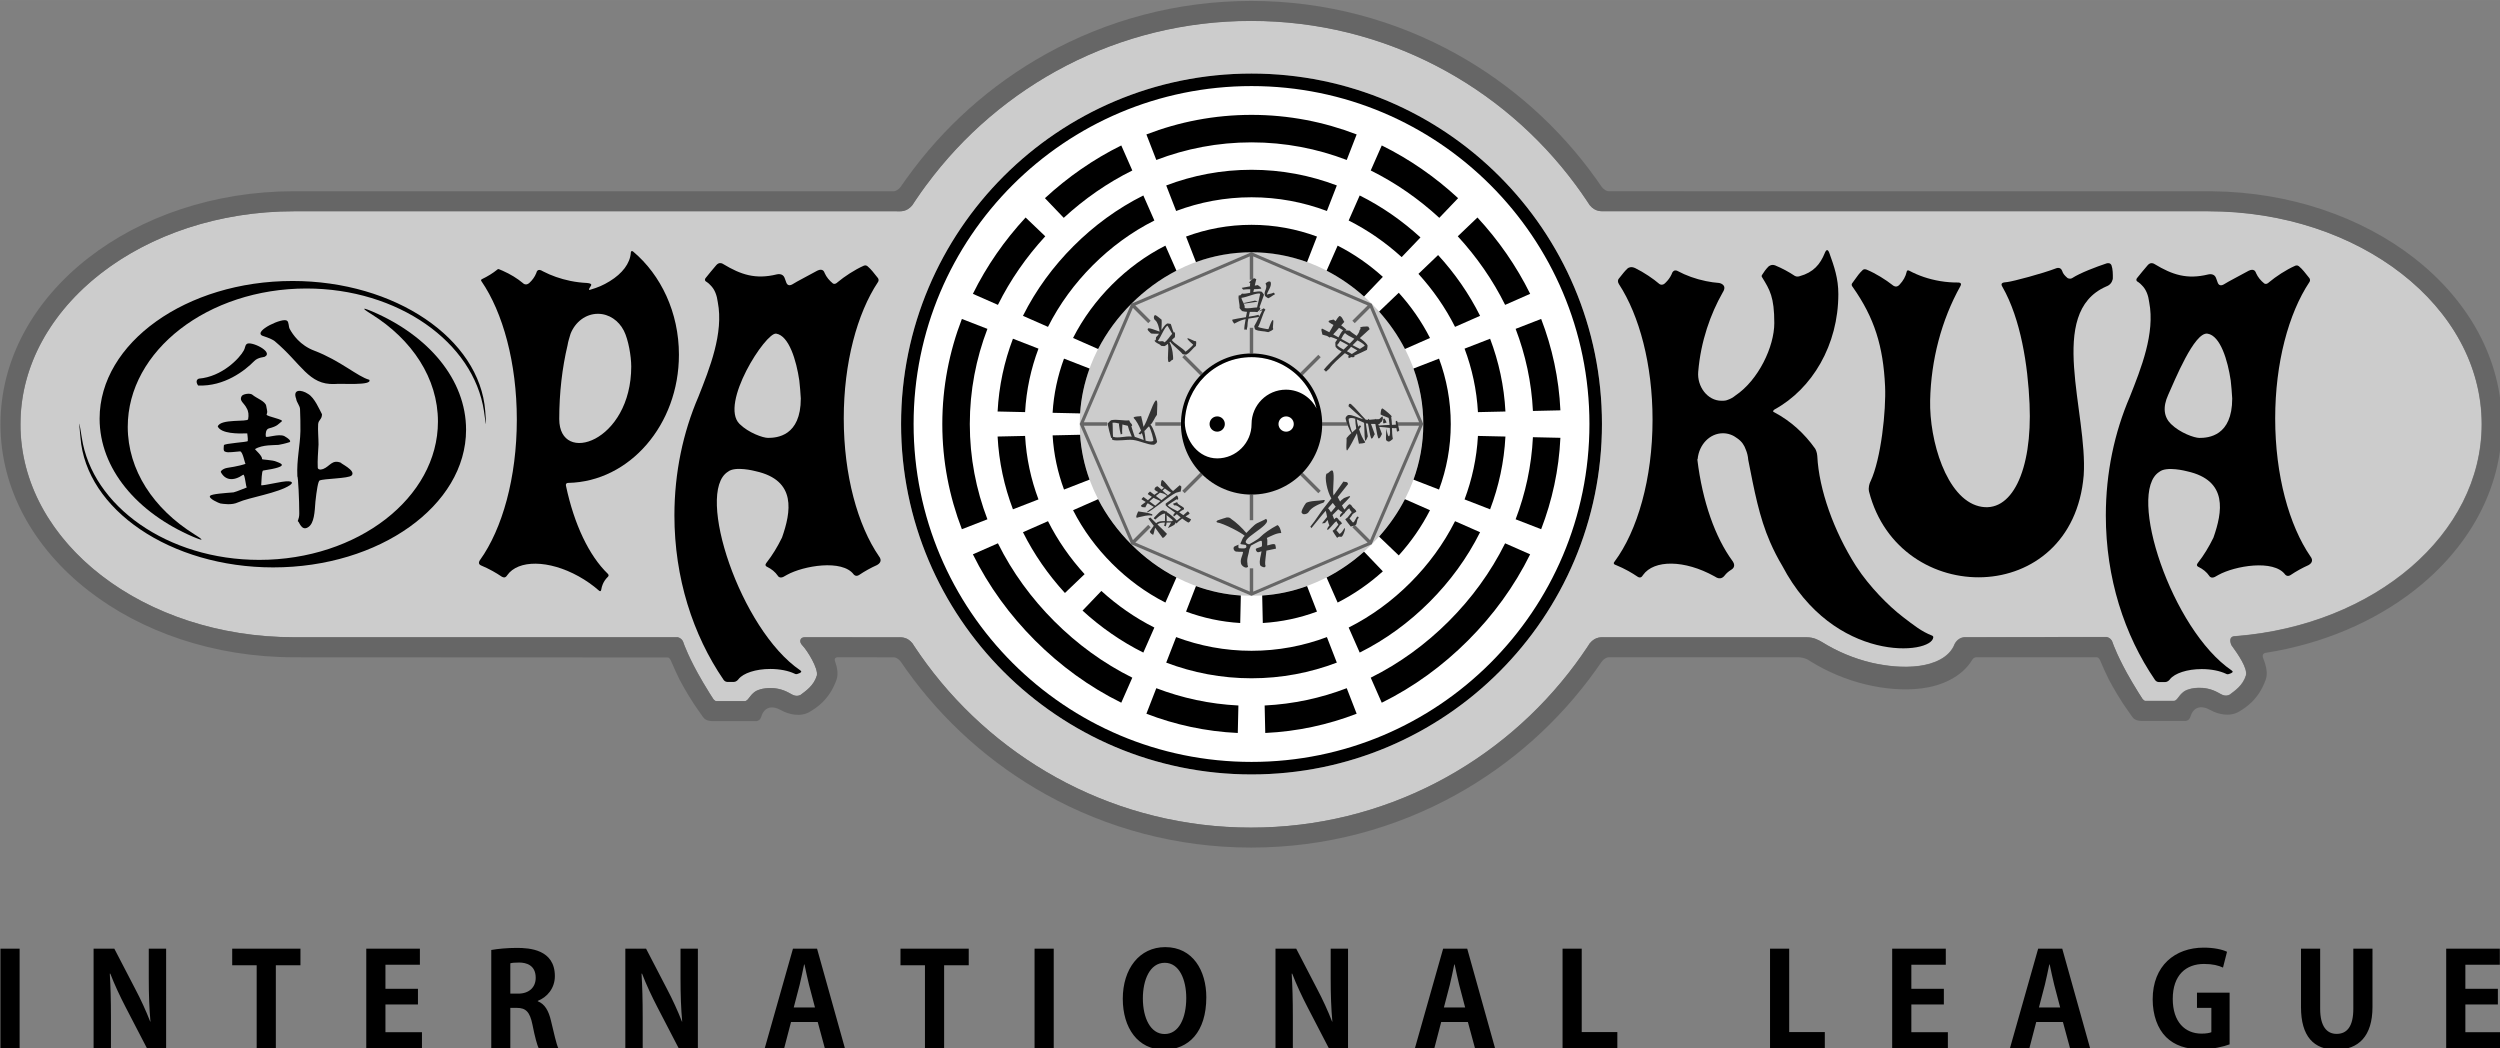 <?xml version="1.0" encoding="UTF-8" standalone="no"?>
<svg
   xmlns:dc="http://purl.org/dc/elements/1.1/"
   xmlns:cc="http://creativecommons.org/ns#"
   xmlns:rdf="http://www.w3.org/1999/02/22-rdf-syntax-ns#"
   xmlns:svg="http://www.w3.org/2000/svg"
   xmlns="http://www.w3.org/2000/svg"
   width="480"
   height="201.25"
   version="1.1"
   viewBox="0 0 127 53.246"
   id="svg62">
  <rect x="0" y="0" width="127" height="53.246" fill="#808080" stroke="none"/>
  <defs
     id="defs66" />
  <g
     transform="translate(158.05 61.873)"
     id="g60">
    <g
       transform="matrix(.634 0 0 .634 -196.42 -144.83)"
       fill-rule="evenodd"
       id="g58">
      <path
         d="m60.557 214.84h1.536v-7.98h-1.536zm13.275-7.98h-1.391v2.397c0 1.297 0.041 2.429 0.135 3.445h-0.02c-0.322-0.83-0.768-1.806-1.194-2.605l-1.681-3.238h-1.661v7.98h1.391v-2.449c0-1.422-0.031-2.542-0.093-3.528h0.042c0.332 0.872 0.799 1.857 1.224 2.677l1.712 3.3h1.536zm10.763 0h-5.469v1.328h1.961v6.652h1.536v-6.652h1.972zm9.736 6.693h-2.926v-2.221h2.605v-1.256h-2.605v-1.93h2.76v-1.287h-4.296v7.98h4.462zm9.28-2.511c0.747-0.291 1.369-1.007 1.369-1.982 0-2.138-2.034-2.262-3.04-2.262-0.779 0-1.526 0.073-2.055 0.166v7.877h1.526v-3.238h0.519c0.727 0 1.048 0.322 1.256 1.349 0.187 0.965 0.384 1.661 0.498 1.889h1.577c-0.155-0.301-0.363-1.256-0.591-2.2-0.187-0.809-0.498-1.349-1.058-1.567zm-2.2-0.581v-2.428c0.124-0.042 0.363-0.062 0.706-0.062 0.56 0 1.328 0.197 1.328 1.225 0 0.758-0.529 1.266-1.401 1.266zm15.028-3.601h-1.391v2.397c0 1.297 0.041 2.429 0.135 3.445h-0.021c-0.322-0.83-0.768-1.806-1.193-2.605l-1.681-3.238h-1.661v7.98h1.391v-2.449c0-1.422-0.031-2.542-0.093-3.528h0.042c0.332 0.872 0.799 1.857 1.224 2.677l1.712 3.3h1.536zm9.549 0h-1.93l-2.262 7.98h1.557l0.55-2.107h2.138l0.571 2.107h1.609zm-1.868 4.711 0.477-1.827c0.114-0.467 0.249-1.121 0.353-1.619h0.031c0.104 0.487 0.238 1.131 0.363 1.629l0.477 1.816zm14.022-4.711h-5.469v1.328h1.961v6.652h1.536v-6.652h1.972zm5.274 7.98h1.536v-7.98h-1.536zm10.473-8.105c-2.086 0-3.404 1.754-3.404 4.141 0 2.314 1.194 4.078 3.3 4.078 1.982 0 3.393-1.422 3.393-4.203 0-2.127-1.079-4.016-3.29-4.016zm-0.041 1.256c1.173 0 1.723 1.359 1.723 2.823 0 1.609-0.592 2.885-1.733 2.885-1.131 0-1.744-1.287-1.744-2.854 0-1.463 0.55-2.854 1.754-2.854zm14.686-1.131h-1.391v2.397c0 1.297 0.041 2.429 0.135 3.445h-0.021c-0.322-0.83-0.768-1.806-1.194-2.605l-1.681-3.238h-1.661v7.98h1.391v-2.449c0-1.422-0.031-2.542-0.093-3.528h0.042c0.332 0.872 0.799 1.857 1.224 2.677l1.712 3.3h1.536zm9.549 0h-1.93l-2.262 7.98h1.557l0.55-2.107h2.138l0.571 2.107h1.608zm-1.868 4.711 0.477-1.827c0.114-0.467 0.249-1.121 0.353-1.619h0.031c0.104 0.487 0.238 1.131 0.363 1.629l0.477 1.816zm13.897 1.972h-2.854v-6.683h-1.536v7.98h4.39zm16.624 0h-2.854v-6.683h-1.536v7.98h4.39zm9.86 0.01h-2.926v-2.221h2.605v-1.256h-2.605v-1.93h2.76v-1.287h-4.296v7.98h4.462zm9.165-6.693h-1.93l-2.262 7.98h1.557l0.55-2.107h2.138l0.571 2.107h1.608zm-1.868 4.711 0.477-1.827c0.114-0.467 0.249-1.121 0.353-1.619h0.031c0.104 0.487 0.238 1.131 0.363 1.629l0.477 1.816zm15.278-1.183h-2.615v1.214h1.152v1.951c-0.135 0.062-0.415 0.114-0.789 0.114-1.318 0-2.304-0.934-2.304-2.781 0-1.93 1.079-2.802 2.501-2.802 0.706 0 1.162 0.125 1.525 0.291l0.322-1.266c-0.384-0.187-1.058-0.332-1.868-0.332-2.293 0-4.089 1.442-4.089 4.141 0 1.266 0.394 2.356 1.079 3.03 0.675 0.664 1.598 0.975 2.812 0.975 0.903 0 1.806-0.218 2.273-0.395zm11.448-3.528h-1.536v4.818c0 1.42-0.509 2.01-1.339 2.01-0.789 0-1.318-0.611-1.318-2.01v-4.818h-1.536v4.684c0 2.342 1.017 3.411 2.812 3.411 1.806 0 2.916-1.09 2.916-3.421zm10.368 6.693h-2.926v-2.221h2.605v-1.256h-2.605v-1.93h2.76v-1.287h-4.296v7.98h4.462z"
         id="path2" />
      <path
         d="m130.97 147.77h-46.887c-11.804 0-21.426 7.265-21.898 16.365-0.01 0.233-0.015 0.467-0.015 0.701l0.001 0.079-0.001 0.2 0.002 0.161c0.3 9.222 9.995 16.626 21.911 16.626h30.743c0.136 0.031 0.389 0.137 0.48 0.488 0 0 0.41 1.194 1.514 3.065l0.021 0.036 1e-3 2e-3 0.02 0.034 0.022 0.037 0.01 0.016 0.012 0.021c0.366 0.616 0.617 1.014 0.788 1.272 0.081 0.092 0.153 0.146 0.214 0.146h2.298c0.339 0 0.437-0.735 1.216-0.93l-1e-3 -4e-3c3e-3 -4e-4 1.15-0.389 2.335 0.278 0.315 0.178 0.565 0.333 0.916 0.159 0.406-0.311 1.055-0.724 1.306-1.554 0.124-0.568-0.751-1.976-1.139-2.389l-0.024-0.026c-0.299-0.306-0.168-0.65 0.182-0.65h1.335l2.567 2e-3 3.477 3e-3c0.192 0 0.453-0.03 0.734 0.08h4e-4l8e-3 3e-3h4e-4l8e-3 3e-3 8e-3 4e-3 5e-3 2e-3 3e-3 1e-3 0.018 9e-3 6e-3 2e-3 8e-3 4e-3 8e-3 3e-3 0.041 0.02 8e-4 8e-4 7e-3 4e-3 8e-3 4e-3 6e-3 4e-3 2e-3 8e-4 0.016 0.01 3e-3 2e-3 5e-3 3e-3 0.032 0.02 5e-3 4e-3 3e-3 2e-3 0.016 0.012 2e-3 2e-3 6e-3 4e-3 8e-3 6e-3 7e-3 5e-3 1e-3 8e-4 0.04 0.03 1e-3 8e-4 7e-3 6e-3 8e-3 7e-3 6e-3 5e-3 2e-3 2e-3 0.016 0.014 3e-3 3e-3 5e-3 4e-3 0.024 0.021 0.073 0.073 4e-3 5e-3 4e-3 4e-3 0.016 0.018 8e-4 1e-3 7e-3 8e-3 8e-3 9e-3 6e-3 7e-3 2e-3 2e-3 0.016 0.02 3e-3 4e-3 5e-3 6e-3 0.016 0.02 0.158 0.24 7e-3 0.012c0.026 0.048 0.055 0.091 0.087 0.13 0.286 0.428 0.583 0.848 0.888 1.262v4e-4c5.886 7.958 15.338 13.119 25.996 13.119 10.66 0 20.113-5.163 25.999-13.124 0.305-0.413 0.602-0.834 0.888-1.262 0.032-0.039 0.061-0.082 0.087-0.13l4e-4 -8e-4 6e-3 -0.012 0.158-0.24c0.467-0.561 0.958-0.482 1.268-0.482h16.101c0.594 0 0.967 0.231 1.238 0.384l2e-3 1e-3c1.195 0.742 2.509 1.303 3.928 1.645l0.011 3e-3 0.011 2e-3 0.011 3e-3 0.011 2e-3 0.011 3e-3 2e-3 4e-4 9e-3 2e-3 0.011 3e-3 0.011 2e-3 0.011 3e-3 0.011 2e-3 4e-3 8e-4 7e-3 2e-3 0.011 3e-3 0.022 4e-3 0.011 3e-3 6e-3 1e-3 5e-3 1e-3 0.011 2e-3 0.011 3e-3 0.011 2e-3 0.011 2e-3 8e-3 2e-3 3e-3 4e-4 0.011 2e-3 0.011 2e-3 0.011 3e-3 0.011 2e-3 0.01 2e-3 1e-3 4e-4 0.011 2e-3 0.011 2e-3 0.022 4e-3 0.011 2e-3h1e-3l0.01 2e-3 0.011 2e-3 0.011 2e-3 0.022 4e-3 3e-3 8e-4 8e-3 2e-3 0.011 3e-3 0.022 4e-3 0.011 2e-3 5e-3 1e-3 6e-3 1e-3 0.012 2e-3 0.011 2e-3 0.022 4e-3 7e-3 2e-3 4e-3 8e-4 0.012 2e-3 0.011 2e-3 0.011 2e-3 0.012 2e-3 9e-3 2e-3 2e-3 4e-4 0.011 2e-3 0.012 2e-3 0.011 2e-3 0.011 2e-3 0.012 2e-3 0.011 2e-3 0.012 2e-3 0.011 2e-3 0.012 2e-3 0.011 2e-3 0.012 2e-3 0.011 2e-3 2e-3 4e-4c1.018 0.185 2.094 0.254 3.104 0.124 1.164-0.146 2.456-0.646 2.878-1.759l3e-3 -6e-3 5e-3 -9e-3 3e-3 -6e-3 5e-3 -9e-3 3e-3 -6e-3 5e-3 -9e-3 3e-3 -6e-3 5e-3 -9e-3 3e-3 -5e-3 6e-3 -9e-3 3e-3 -5e-3 6e-3 -9e-3 3e-3 -5e-3 6e-3 -9e-3 3e-3 -5e-3 6e-3 -9e-3 3e-3 -5e-3 6e-3 -8e-3 3e-3 -5e-3 6e-3 -9e-3 3e-3 -4e-3 7e-3 -8e-3 3e-3 -4e-3 6e-3 -9e-3 3e-3 -4e-3 7e-3 -9e-3 3e-3 -4e-3 7e-3 -8e-3 3e-3 -4e-3 7e-3 -8e-3 3e-3 -4e-3 7e-3 -8e-3 3e-3 -4e-3 7e-3 -8e-3 3e-3 -4e-3 0.074-0.074 3e-3 -2e-3 8e-3 -8e-3 3e-3 -2e-3 9e-3 -8e-3 3e-3 -2e-3 9e-3 -8e-3 3e-3 -2e-3 9e-3 -8e-3 3e-3 -2e-3 0.01-8e-3 3e-3 -2e-3 0.01-8e-3 3e-3 -2e-3 0.01-7e-3 3e-3 -2e-3 0.01-7e-3 0.013-9e-3 2e-3 -2e-3 0.01-7e-3 3e-3 -2e-3 0.013-8e-3 0.011-7e-3 2e-3 -1e-3 0.011-7e-3 2e-3 -1e-3 0.012-6e-3 2e-3 -1e-3 0.012-6e-3 2e-3 -1e-3 0.012-6e-3 2e-3 -1e-3 0.012-6e-3 2e-3 -8e-4 0.012-6e-3 2e-3 -8e-4 0.013-6e-3 2e-3 -8e-4 0.012-5e-3 2e-3 -8e-4 0.013-5e-3 2e-3 -8e-4 0.013-5e-3 2e-3 -4e-4 0.013-5e-3 2e-3 -8e-4 0.013-4e-3 2e-3 -4e-4 0.014-5e-3 2e-3 -4e-4 0.014-4e-3 2e-3 -4e-4 0.014-4e-3 1e-3 -4e-4 0.014-4e-3 1e-3 -4e-4 0.015-4e-3h8e-4l0.015-4e-3h1e-3l0.015-3e-3h8e-4l0.015-3e-3h8e-4l0.015-3e-3h8e-4l0.016-2e-3h8e-4l0.016-2e-3h4e-4l0.016-2e-3h8e-4l0.016-2e-3h4e-4l0.017-1e-3h4e-4l0.016-1e-3h4e-4l0.017-8e-4h1.693c2.856-2e-3 5.727-0.016 8.56-0.016h1.118c0.136 0.031 0.389 0.137 0.481 0.489 0 0 0.41 1.194 1.514 3.065l0.021 0.036 1e-3 2e-3 0.021 0.034 0.022 0.037 0.01 0.017 0.012 0.02c0.366 0.616 0.617 1.014 0.788 1.272 0.081 0.092 0.153 0.146 0.214 0.146h2.298c0.339 0 0.437-0.735 1.216-0.93l-1e-3 -4e-3c3e-3 -4e-4 1.15-0.389 2.335 0.278 0.315 0.178 0.565 0.333 0.917 0.159 0.406-0.311 1.055-0.724 1.306-1.554 0.125-0.569-0.605-1.646-1.166-2.412h4e-4s-0.304-0.636 0.205-0.715l0.105-8e-3h0.017c0.04 4e-4 0.073-3e-3 0.1-9e-3 11.028-0.892 19.626-8.15 19.626-16.972 0-9.425-9.813-17.066-21.918-17.066h-46.887v-2e-3h-1.397c-0.31 0-0.801 0.079-1.268-0.482l-0.158-0.24-7e-3 -0.012c-0.026-0.048-0.055-0.091-0.087-0.13-0.286-0.428-0.582-0.848-0.888-1.262v8e-4c-5.886-7.96-15.338-13.123-25.998-13.123-10.664 0-20.12 5.166-26.005 13.132v-7e-3c-0.305 0.413-0.602 0.834-0.888 1.262-0.032 0.039-0.061 0.082-0.087 0.13l-7e-3 0.012-0.158 0.24-0.015 0.017-7e-3 8e-3 -7e-3 9e-3 -0.014 0.016-4e-4 4e-4 -0.015 0.017-0.015 0.015-0.014 0.015-8e-4 8e-4 -0.015 0.015-0.014 0.014-0.014 0.014-1e-3 8e-4 -0.015 0.014-6e-3 6e-3 -9e-3 8e-3 -0.013 0.012-2e-3 1e-3 -0.015 0.013-6e-3 5e-3 -9e-3 8e-3 -0.013 0.01-2e-3 2e-3 -0.015 0.012-5e-3 4e-3 -0.01 7e-3 -0.012 0.01-2e-3 2e-3 -0.029 0.021-0.013 8e-3 -2e-3 2e-3 -0.015 0.01-4e-3 3e-3 -0.01 7e-3 -0.012 8e-3 -3e-3 2e-3 -0.014 9e-3 -4e-3 2e-3 -0.011 6e-3 -0.011 6e-3 -3e-3 2e-3 -0.015 8e-3 -4e-3 2e-3 -0.01 6e-3 -0.011 6e-3 -3e-3 2e-3 -0.015 7e-3 -0.014 7e-3 -0.011 5e-3 -4e-3 2e-3 -0.014 6e-3 -3e-3 2e-3 -0.011 4e-3 -0.01 4e-3 -4e-3 2e-3 -0.014 5e-3 -3e-3 1e-3 -0.012 5e-3 -0.01 4e-3 -4e-3 1e-3 -0.014 5e-3 -2e-3 1e-3 -0.012 4e-3 -0.01 3e-3 -4e-3 2e-3 -0.014 4e-3 -2e-3 8e-4 -0.012 3e-3 -9e-3 3e-3 -5e-3 1e-3 -0.014 4e-3 -2e-3 4e-4 -0.02 5e-3 -5e-3 1e-3 -0.014 3e-3 -1e-3 4e-4 -0.012 2e-3 -8e-3 2e-3 -6e-3 8e-4 -0.014 3e-3h-1e-3l-0.013 2e-3 -8e-3 2e-3 -6e-3 8e-4 -0.014 2e-3h-8e-4l-0.013 2e-3 -8e-3 8e-4 -6e-3 8e-4 -0.013 2e-3h-8e-4l-0.013 1e-3 -7e-3 8e-4 -6e-3 8e-4 -0.013 1e-3h-4e-4l-0.012 9e-4 -7e-3 8e-4 -6e-3 4e-4 -0.013 8e-4c-0.127 8e-3 -0.242 8e-4 -0.342 0h-0.015z"
         fill="#fff000"
         id="path4"
         style="fill:#cccccc;fill-opacity:1" />
      <path
         d="m160.8 136.74c15.508 0 28.079 12.571 28.079 28.079s-12.572 28.079-28.079 28.079-28.079-12.572-28.079-28.079 12.572-28.079 28.079-28.079zm0 14.315c3.79 0 7.141 1.636 9.635 4.129 2.494 2.494 4.13 5.844 4.13 9.635s-1.636 7.142-4.13 9.635c-2.494 2.494-5.845 4.129-9.635 4.129-3.791 0-7.141-1.635-9.635-4.129-2.493-2.494-4.129-5.845-4.129-9.635s1.636-7.141 4.129-9.635c2.494-2.494 5.845-4.129 9.635-4.129zm3.784 9.974c-0.968-0.968-2.307-1.568-3.784-1.568s-2.816 0.599-3.784 1.568c-0.969 0.969-1.569 2.309-1.569 3.79s0.6 2.822 1.569 3.791c0.968 0.968 2.307 1.568 3.784 1.568s2.816-0.599 3.784-1.568c0.969-0.969 1.569-2.31 1.569-3.791s-0.6-2.821-1.569-3.79z"
         fill="#fff"
         id="path6" />
      <path
         d="m84.079 146.17h48.075c0.128-0.016 0.343-0.093 0.555-0.386l0.016-0.022c0.142-0.209 0.287-0.416 0.434-0.622h6e-3c2.925-4.092 6.74-7.508 11.162-9.964 4.878-2.71 10.487-4.255 16.448-4.255s11.57 1.544 16.448 4.255c4.421 2.457 8.234 5.872 11.16 9.963h1e-3c0.147 0.206 0.292 0.413 0.434 0.622l0.016 0.022c0.212 0.294 0.428 0.37 0.555 0.386h0.116l48.251 2e-3v2e-3c6.298 0.061 12.016 2.091 16.192 5.341 4.349 3.386 7.04 8.097 7.04 13.328 0 5.23-2.691 9.941-7.04 13.328-3.197 2.489-7.297 4.262-11.87 4.983h-2e-3l-2e-3 4e-4 -0.037 6e-3 -6e-3 1e-3h-4e-4c-0.089 0.021-0.266 0.096-0.19 0.37l0.038 0.106 0.018 0.049 0.105 0.29c0.15 0.474 0.203 0.937 0.062 1.332-0.576 1.617-1.641 2.262-2.144 2.562-0.747 0.446-1.708 0.198-2.274-0.12-0.781-0.44-1.377-0.246-1.607 0.507-0.126 0.409-0.477 0.357-0.477 0.357h-3.396c-0.413 2e-3 -0.65-0.131-0.739-0.258-0.029-0.041-0.023-0.029-0.06-0.077l-8e-3 -0.01-4e-3 -6e-3 -5e-3 -6e-3 -5e-3 -7e-3 -2e-3 -2e-3 -4e-3 -6e-3 -6e-3 -8e-3c-0.054-0.073-0.156-0.217-0.359-0.511-0.017-0.031-0.039-0.064-0.068-0.099l-0.282-0.41c-0.64-0.986-1.106-1.871-1.143-1.943l-2e-3 -4e-3 -8e-4 -1e-3c-0.253-0.512-0.461-0.994-0.685-1.508-0.095-0.189-0.169-0.276-0.399-0.244-3.009-2e-3 -6.018-8e-4 -9.027-8e-4h-0.507c-0.075 7e-3 -0.196 0.038-0.283 0.156l-0.044 0.073c-0.842 1.375-2.488 2.07-4.031 2.263-1.472 0.184-3.034 0.035-4.473-0.312-1.605-0.387-3.093-1.02-4.446-1.859l-6e-3 -3e-3c-0.012-7e-3 -0.025-0.014-0.037-0.023l-0.16-0.102c-0.275-0.148-0.564-0.186-0.734-0.194h-15.256c-0.128 0.016-0.343 0.093-0.555 0.386l-0.016 0.022c-0.142 0.209-0.287 0.416-0.434 0.622-2.925 4.091-6.739 7.507-11.161 9.964-4.878 2.71-10.487 4.255-16.448 4.255-5.961 0-11.569-1.544-16.448-4.255-4.42-2.456-8.234-5.87-11.158-9.96-0.147-0.206-0.292-0.413-0.434-0.622l-0.016-0.022c-0.212-0.294-0.428-0.37-0.555-0.386h-0.116l-3.152-4e-3 -1.284-8e-4c-0.107 0.011-0.263 0.067-0.186 0.314 0.191 0.53 0.275 1.056 0.117 1.497-0.576 1.617-1.641 2.262-2.144 2.562-0.747 0.446-1.708 0.198-2.274-0.12-0.781-0.44-1.377-0.246-1.607 0.507-0.126 0.409-0.477 0.357-0.477 0.357h-3.396c-0.413 2e-3 -0.65-0.131-0.739-0.258-0.029-0.041-0.023-0.029-0.06-0.077l-8e-3 -0.01-4e-3 -6e-3 -5e-3 -6e-3 -5e-3 -7e-3 -2e-3 -2e-3 -4e-3 -6e-3 -6e-3 -8e-3c-0.054-0.073-0.156-0.217-0.359-0.511-0.017-0.031-0.039-0.064-0.068-0.099l-0.282-0.41c-0.64-0.986-1.105-1.871-1.143-1.943l-2e-3 -4e-3 -8e-4 -1e-3c-0.253-0.512-0.461-0.994-0.686-1.508-0.095-0.189-0.169-0.276-0.399-0.244l-29.793-0.014v-2e-3c-6.413 0-12.243-2.042-16.482-5.343-4.349-3.387-7.04-8.097-7.04-13.328 0-5.23 2.691-9.941 7.04-13.328 4.24-3.301 10.069-5.343 16.482-5.343zm153.38 1.605-48.284-2e-3c-0.31 0-0.801 0.079-1.268-0.482l-0.158-0.24-7e-3 -0.012c-0.026-0.048-0.055-0.091-0.087-0.13-0.286-0.428-0.582-0.848-0.888-1.262v8e-4c-5.886-7.96-15.338-13.123-25.998-13.123-10.664 0-20.12 5.166-26.005 13.132v-7e-3c-0.305 0.413-0.602 0.834-0.888 1.262-0.032 0.039-0.061 0.082-0.087 0.13l-7e-3 0.012-0.158 0.24c-0.467 0.561-0.958 0.482-1.268 0.482h-48.283c-12.105 0-21.918 7.641-21.918 17.066s9.813 17.066 21.918 17.066h30.743c0.136 0.031 0.389 0.137 0.48 0.488 0 0 0.41 1.194 1.514 3.065l0.021 0.036 1e-3 2e-3 0.02 0.034 0.022 0.037 0.01 0.016 0.012 0.021c0.366 0.616 0.617 1.014 0.788 1.272 0.081 0.092 0.153 0.146 0.214 0.146h2.298c0.339 0 0.437-0.735 1.216-0.93l-1e-3 -4e-3c3e-3 -4e-4 1.15-0.389 2.335 0.278 0.315 0.178 0.565 0.333 0.916 0.159 0.406-0.311 1.055-0.724 1.306-1.554 0.124-0.568-0.751-1.976-1.139-2.389l-0.024-0.026c-0.299-0.306-0.168-0.65 0.182-0.65h1.335l2.567 2e-3 3.477 3e-3c0.31 0 0.801-0.079 1.268 0.482l0.158 0.24 7e-3 0.012c0.026 0.048 0.055 0.091 0.087 0.13 0.286 0.428 0.583 0.848 0.888 1.262v4e-4c5.886 7.958 15.338 13.119 25.996 13.119 10.66 0 20.113-5.163 25.999-13.124 0.305-0.413 0.602-0.834 0.888-1.262 0.032-0.039 0.061-0.082 0.087-0.13l7e-3 -0.012 0.158-0.24c0.467-0.561 0.958-0.482 1.268-0.482h16.101c0.594 0 0.967 0.231 1.238 0.384l2e-3 1e-3c1.195 0.742 2.509 1.303 3.928 1.645 1.219 0.294 2.576 0.432 3.826 0.276 1.164-0.146 2.456-0.646 2.878-1.759 0.169-0.317 0.451-0.533 0.817-0.547h1.122c3.043 0 6.108-0.016 9.13-0.016h1.118c0.136 0.031 0.389 0.137 0.481 0.489 0 0 0.41 1.194 1.514 3.065l0.021 0.036 1e-3 2e-3 0.021 0.034 0.022 0.037 0.01 0.017 0.012 0.02c0.366 0.616 0.617 1.014 0.788 1.272 0.081 0.092 0.153 0.146 0.214 0.146h2.298c0.339 0 0.437-0.735 1.216-0.93l-1e-3 -4e-3c3e-3 -4e-4 1.15-0.389 2.335 0.278 0.315 0.178 0.565 0.333 0.917 0.159 0.406-0.311 1.055-0.724 1.306-1.554 0.125-0.569-0.605-1.646-1.166-2.412h4e-4s-0.304-0.636 0.205-0.715l0.105-8e-3h0.017c0.04 4e-4 0.073-3e-3 0.1-9e-3 11.028-0.892 19.626-8.15 19.626-16.972 0-9.425-9.813-17.066-21.918-17.066z"
         fill="#f00"
         id="path8"
         style="fill:#666666;fill-opacity:1" />
      <path
         d="m160.66 159.17v-2.057h0.275v2.057l-0.138-2e-3zm4.038 1.556 1.453-1.453 0.195 0.195-1.453 1.453-0.093-0.095-0.091-0.089-6e-3 -6e-3zm1.756 3.957h2.052v0.275h-2.052l2e-3 -0.138zm-1.561 4.038 1.452 1.452-0.195 0.195-1.453-1.453 4e-3 -4e-3 0.097-0.095 0.077-0.079zm-3.958 1.751v2.057h-0.275v-2.057l0.138 2e-3zm-4.038-1.557-1.453 1.453-0.195-0.195 1.452-1.452 0.016 0.017 0.077 0.079 0.097 0.095zm-1.756-3.957h-2.052v-0.275h2.052l-2e-3 0.138zm-3.979-9.773 9.635-4.129 9.635 4.129 4.13 9.635-4.13 9.635-9.635 4.129-9.635-4.129-4.129-9.635zm5.54 5.735-1.453-1.453 0.195-0.195 1.453 1.453-0.01 0.01-0.091 0.089zm-4.178-4.178-1.228-1.227-3.929 9.168h1.868v0.275h-1.868l3.929 9.169 1.228-1.228 0.195 0.195-1.228 1.228 9.169 3.929v-1.868h0.275v1.868l9.168-3.929-1.227-1.228 0.195-0.195 1.227 1.229 3.93-9.17h-1.868v-0.275h1.868l-3.929-9.169-1.228 1.228-0.195-0.195 1.229-1.228-9.169-3.929v1.868h-0.275v-1.868l-9.169 3.929 1.228 1.228z"
         fill="#f00"
         id="path10"
         style="fill:#666666;fill-opacity:1" />
      <g
         fill="#323296"
         id="g28"
         style="fill:#333333;fill-opacity:1">
        <path
           d="m162.03 173.95c0.363-0.166 0.785-0.404 1.154-0.394-0.045-0.284-0.151-0.57-0.307-0.634-0.565 0.297-1.109 0.679-1.347 0.931-0.25 0.268-0.9 0.579-0.912 0.602 0 4e-3 2e-3 6e-3 4e-3 8e-3l-0.038-8e-3c-1.134-0.28 2.029-1.556 1.376-2.033-0.229 0.136-0.509 0.237-0.721 0.352-0.269 0.145-0.614 0.549-0.854 0.777-0.376-0.44-0.783-0.831-1.242-1.145-0.103-0.13-0.327-0.096-0.328-0.1-0.077 0.024-0.563 0.168-0.729 0.235-0.034 0.029-0.163 0.099-0.034 0.166 0.52 0.076 2.006 0.86 2.202 1.072-0.152 0.114-0.221 0.355-0.275 0.469-0.018 0.042-0.069 0.126-0.066 0.175 4e-3 0.058 0.451 0.052 0.45 0.121 0.151 0.35-0.41 0.229-0.552 0.228-0.111 0-0.044-0.306-0.052-0.287-0.108 0.069-0.333 0.113-0.377 0.203-0.084 0.175 0.095 0.393 0.256 0.357 0.138 0.031 0.491-3e-3 0.485 0.035-0.052 0.348-0.247 0.556-0.164 0.914 0.037 0.196 0.399 0.452 0.555 0.272 0.033-0.036-0.061-0.162-0.038-0.252-0.082-0.452 0.115-0.775 0.148-1.138l0.126-0.312c0.18-0.085 0.637-0.353 0.743-0.372 0.174-0.07 0.148 0.098 0.142 0.413-1e-3 0.061-0.459 0.165-0.479 0.21-0.052 0.118 0.084 0.262 0.126 0.271 0.134 0.033 0.324-0.094 0.319-0.056-0.052 0.348-0.2 0.721-0.115 1.079 0.025 0.107 0.235 0.18 0.304 0.189 0.126 0.021 0.163-0.097 0.107-0.209-0.031-0.169 0.059-0.758 0.096-1.122l0.77-0.163-0.052-0.281c-0.042-0.215-0.657 0.069-0.652 0.019 6e-3 -0.375 0.026-0.371-0.028-0.591z"
           id="path12"
           style="fill:#333333;fill-opacity:1" />
        <path
           d="m154.82 172.04c-0.075 0.063-0.151 0.126-0.239 0.187-0.092-0.111-0.021-0.204 0.104-0.296-0.274-0.213-0.63-0.425-0.781-0.621 0.07-0.038-0.023-0.08 0.037-0.128 0.01 0.01 0.776-0.564 0.847-0.623 0.093-0.08 0.25 0.461 0.012 0.29 0 0-0.73 0.466-0.715 0.481 0.17 0.197 0.537 0.339 0.788 0.478 0.1-0.063 0.203-0.128 0.276-0.203-0.095-0.089-0.361-0.309-0.496-0.262-0.073 0.026-0.103-0.091-0.144-0.134 0.085-0.043 0.252-0.087 0.339-0.128-0.02 0.176 0.387 0.3 0.542 0.471 0.015 0.02-0.016 0.079 8e-4 0.102-0.152 0.069-0.273 0.152-0.386 0.237 0.014 0.01 0.027 0.018 0.036 0.028 0.093 0.071 0.194 0.14 0.296 0.206 0.164-0.144 0.312-0.272 0.343-0.302 0.028-0.022 0.193 0.155 0.145 0.196-5e-3 0.02-0.14 0.097-0.314 0.205 0.155 0.085 0.31 0.164 0.447 0.236-0.03 0.044-0.051 0.103-0.082 0.152-0.03 0.039-0.069 0.086-0.143 0.109-0.15-0.089-0.319-0.199-0.486-0.326-0.181 0.126-0.354 0.264-0.446 0.397l-0.1-0.084c6e-3 0.052-7e-3 0.109-0.045 0.146-0.116 0.122-0.371 0.207-0.554 0.31 0.011-0.03 0.149-0.275 0.261-0.452-0.112 0.01-0.238 0.01-0.367 8e-3 -9e-3 0.106-0.028 0.213-0.07 0.306l-0.133-0.057c0.034-0.082 0.052-0.163 0.064-0.252-0.236 3e-3 -0.462 0.022-0.598 0.148 0.268 0.258 0.549 0.523 0.77 0.762-0.114 0.114-0.186 0.277-0.343 0.326-0.18-0.231-0.395-0.53-0.608-0.827-0.065 0.175-0.059 0.354-0.162 0.581-0.046-0.043-0.11-0.064-0.15-0.1-0.049-0.036-0.093-0.081-0.116-0.166 0.127-0.181 0.204-0.319 0.318-0.463-0.155-0.211-0.303-0.415-0.436-0.583 0.085-0.053 0.077-0.026 0.165-0.082 0.141 0.146 0.302 0.303 0.468 0.46 0.013-0.012 0.028-0.027 0.041-0.039 0.151-0.126 0.402-0.14 0.659-0.135 0.011-0.196-3e-3 -0.397 0.01-0.576l-0.041-0.033c-0.314 0.074-0.531 0.293-0.741 0.486-0.051-0.073-0.187-0.053-0.084-0.172 0.179-0.158 0.532-0.626 0.742-0.56 0.057 0.018 0.118 0.047 0.189 0.086 0.018-0.017 0.031-0.049 0.058-0.041-3e-3 0.022-3e-3 0.047-8e-3 0.072 0.285 0.174 0.639 0.48 0.824 0.696 5e-3 5e-3 0.146-0.112 0.312-0.252-0.09-0.073-0.181-0.147-0.266-0.225-0.012-0.013-0.027-0.028-0.044-0.041zm-0.294 0.518c-8e-3 7e-3 -0.02 0.015-0.03 0.025 8e-3 -0.017 0.011-0.03 0.011-0.04zm-0.088 0.046c0.026-0.035 0.043-0.061 0.059-0.071l-0.504-0.415c5e-3 0.156 0.022 0.325 0.014 0.489 0.156 5e-3 0.308 0.01 0.432-2e-3zm-0.849-2.52c0.07-0.053 0.136-0.107 0.191-0.155l-0.249-0.19-8e-4 -3e-3c0.023-0.085 5e-3 -0.452 0.14-0.427 0.282 0.211 0.556 0.677 0.843 0.883 0.186-0.16 0.367-0.321 0.534-0.467 0.029 0.035 0.088 0.056 0.125 0.094 0.027 0.028-0.045 0.624-0.154 0.412-0.186 0.146-0.049-0.055-0.513 0.237-0.464 0.282-1.639 1.252-2.037 1.436-2e-3 -0.043-0.037-0.023-0.064-0.021l0.207-0.175c0.115-0.063 0.236-0.15 0.357-0.247-0.14-0.084-0.312-0.192-0.484-0.294-0.172 0.195-0.052 0.153-0.173 0.255 0.137 0.117-0.304 0.064-0.321 0.036-0.022-0.037-0.028-0.089-0.045-0.112 0.12-0.087 0.249-0.182 0.377-0.281-0.12-0.074-0.238-0.146-0.333-0.209 0.016-0.084 0.101-0.128 0.157-0.191 0.103 0.081 0.225 0.172 0.353 0.264 0.108-0.09 0.217-0.18 0.315-0.275-0.088-0.056-0.196-0.127-0.326-0.216 0.019-0.087 0.114-0.135 0.177-0.21 0.105 0.079 0.225 0.167 0.348 0.264 0.096-0.068 0.203-0.143 0.316-0.218-0.089-0.036-0.182-0.087-0.29-0.174-0.049-0.177 0.139-0.276 0.226-0.291 0.108 0.081 0.215 0.177 0.325 0.276zm-0.639 0.651c-0.128 0.105-0.244 0.202-0.327 0.282 0.164 0.119 0.328 0.239 0.465 0.346 0.144-0.124 0.285-0.256 0.421-0.372-0.182-0.098-0.298-0.112-0.559-0.256zm0.516-0.415c-0.106 0.087-0.219 0.177-0.33 0.265 0.159 0.119 0.313 0.239 0.443 0.333 0 5e-3 -5e-3 0.01-5e-3 0.015 0.108-0.095 0.207-0.175 0.292-0.233 0.055-0.038 0.108-0.075 0.161-0.116-0.182-0.204-0.353-0.204-0.561-0.263zm0.388-0.335c-0.051 0.049-0.116 0.107-0.186 0.17 0.139 0.129 0.278 0.258 0.41 0.354-0.015 0.03-0.018 0.042-0.023 0.052 0.101-0.073 0.201-0.155 0.299-0.235-0.162-0.097-0.336-0.221-0.5-0.341zm-2.119 2.31c0.441-0.084 0.716-0.203 1.106-0.132 0.013-0.057-4e-3 -0.049 0.012-0.109-0.357-0.138-0.724-0.164-1.13-0.231-0.046 0.093-0.339 0.654 0.012 0.472z"
           id="path14"
           style="fill:#333333;fill-opacity:1" />
        <path
           d="m165.6 173.16-0.087-0.115c0.457-0.546 0.887-1.29 1.234-1.684 0.152-0.194 0.305-0.388 0.451-0.577-0.331-0.548-0.571-1.696-0.383-1.987 0.187-0.011 0.353-0.375 0.505-0.218 0.16 0.397-0.05 1.467 0.049 1.969 0.287-0.383 0.55-0.778 0.795-1.119 0.065 0.031 0.16 0.021 0.226 0.04 0.071 0.013 0.13 0.05 0.14 0.169-0.238 0.312-0.525 0.671-0.823 1.041 0.064 0.103 0.127 0.229 0.191 0.355l0.102-0.118 0.206-0.156c0.2-0.082 0.576-0.254 0.48-0.088-0.158 0.188-0.389 0.422-0.638 0.674 0.069 0.133 0.133 0.247 0.203 0.332 0.153-0.206 0.311-0.418 0.401-0.422 0.02-0.042 0.115 0.053 0.161 0.095l0.04 0.065 5e-3 9e-3 4e-3 7e-3c0.092 0.154 0.298 0.21 0.335 0.412-0.018-6e-3 -0.223 0.157-0.289 0.186-0.049 0.095-0.129 0.207-0.257 0.365 0.076 0.091 0.129 0.134 0.274 0.321 0.174-0.038 0.235-0.461 0.396-0.488 0.06 0.053 0.049 0.057 0.065 0.118-0.193 0.114-0.1 0.549-0.268 0.57-0.013 0.048-0.21 0.064-0.366 0.119-0.041-0.038-0.045-0.059-0.066-0.086-0.137-0.174-0.246-0.296-0.377-0.494 0.018-6e-3 0.121-0.105 0.193-0.152 0.103-0.135 0.214-0.288 0.329-0.424-0.064-0.079-0.141-0.134-0.192-0.296-0.083 0.01-0.211 0.157-0.345 0.31-6e-3 0.03-0.018 0.053-0.031 0.089-0.012-0.012-0.024-0.012-0.029-0.018-0.128 0.147-0.249 0.288-0.322 0.31-0.089-0.043 0.015-0.178 0.022-0.232 0.032-0.033 0.085-0.07 0.152-0.146-0.118-0.062-0.23-0.153-0.335-0.25-0.158 0.164-0.316 0.317-0.462 0.469 0.052 0.126 0.103 0.24 0.137 0.348 0.061-0.082 0.121-0.129 0.163-0.134 0.017-0.028 0.072 0.016 0.118 0.057l0.094 0.12c0.011 0.017 0.022 0.031 0.034 0.044l4e-4 8e-4c0.075 0.077 0.173 0.091 0.204 0.27-0.012-0.012-0.09 0.04-0.151 0.087-0.055 0.1-0.123 0.224-0.288 0.43 0.064 0.079 0.111 0.116 0.239 0.285 0.185-0.038 0.329-0.376 0.401-0.446 0.158-0.128-0.089 0.66-0.238 0.676-0.013 0.047-0.189-0.099-0.341 0.095-0.152-0.205-0.239-0.356-0.372-0.567 0.012 0 0.109-0.093 0.175-0.134 0.098-0.118 0.195-0.247 0.292-0.365-0.04-0.114-0.071-0.06-0.138-0.265-0.042 5e-3 -0.09 0.04-0.145 0.093v0.012-0.012c-0.188 0.193-0.457 0.558-0.583 0.598-0.038-0.018-0.025-0.085-4e-3 -0.148l0.092-0.14c0.019-0.018 0.04-0.041 0.061-0.067-0.058-0.108-0.097-0.27-0.135-0.444-0.079 0.088-0.158 0.165-0.219 0.247-0.072-1e-3 -0.18 0.033-0.245 0.026 0.116-0.147 0.256-0.329 0.414-0.517-0.033-0.18-0.071-0.353-0.111-0.491-0.377 0.423-0.78 0.952-1.145 1.387zm1.711-2.016c-0.116 0.135-0.237 0.264-0.359 0.405-6e-3 6e-3 -0.013 0.012-0.018 0.018 0.082 0.097 0.164 0.205 0.233 0.326 0.128-0.147 0.249-0.3 0.377-0.447-0.093-0.109-0.169-0.211-0.233-0.302zm-2.135-2e-3c0.313-0.185 1.022-0.155 1.405-0.232 0.096-0.01 0.143 0.026-0.01 0.209-0.24 0.067-0.966 0.347-1.188 0.749-0.117 0.207-0.535 0.235-0.521 0.092-0.191-0.015 0.172-0.659 0.312-0.818z"
           id="path16"
           style="fill:#333333;fill-opacity:1" />
        <path
           d="m160.7 154.02c-1e-3 0.071-3e-3 0.169-0.012 0.289-0.269 0.052-0.516 0.097-0.649 0.059-0.051 0.07-0.115 0.118-0.172 0.166-0.035-0.022-0.063-0.036-0.077-0.044-0.103 0.268 0.091 0.726 0.05 1.026l3e-3 0.017c0.05 0.047 0.18 0.272 0.263 0.252 0.098 0.03 0.211 0.039 0.331 0.048-0.031 0.148-0.055 0.288-0.085 0.428-0.467 0.077-0.948 0.153-1.075 0.193-0.079 0.071 0.096 0.25 0.132 0.319l0.012 2e-3c0.138-0.067 0.472-0.256 0.765-0.326 0.043-6e-3 0.092-0.02 0.142-0.033-0.07 0.365-0.117 0.681-0.106 0.851 0.05-0.027 0.176-0.018 0.19 0.018l0.062-0.302c-4e-3 -0.176 0.028-0.387 0.074-0.605 0.389-0.071 0.735-0.1 0.855-0.147-0.137 0.286-0.279 0.578-0.38 0.737l-4e-3 0.024c0.018 0.069 0.035 0.279 0.113 0.27 0.242 0.14 0.699 0.106 0.979 0.194l0.045 8e-4c0.1-0.053 0.434-0.179 0.38-0.276-0.077-0.03 0.075-0.682-0.023-0.691-0.113-2e-3 -0.277 0.545-0.358 0.727-8e-3 0.028-0.703-0.104-0.836-0.17 0.203-0.307 0.401-1.149 0.595-1.385-0.021-0.029-0.104-0.093-0.132-0.115-0.015 0.014-0.385 0.226-0.392 0.254l0.284-0.101c-0.08 0.14-0.168 0.329-0.263 0.517-6e-3 -0.049-0.041-0.092-0.04-0.149-0.106 0.041-0.432 0.098-0.792 0.156 0.023-0.127 0.054-0.26 0.084-0.386 0.211-3e-3 0.43-0.014 0.606 0.018 0.015-0.056 0.343-0.248 0.204-0.363-0.014-4e-4 -0.028-4e-4 -0.042-8e-4 0.125-0.335 0.289-0.801 0.37-1.024l-4e-4 -5e-3c-0.044-0.052-0.158-0.27-0.235-0.251-0.14-0.038-0.373-6e-3 -0.621 0.038 0.016-0.077 0.031-0.154 0.053-0.232 0.205-3e-3 0.409-0.014 0.557-0.04 0.104-0.055-0.179-0.223-0.244-0.284l-0.013-3e-3c-0.073 0.013-0.156 0.024-0.238 0.039 0.039-0.189 0.084-0.365 0.122-0.519-0.056-8e-3 -0.112-0.051-0.168-0.073-0.035-0.015-0.585 0.399-0.317 0.39-0.024 0.126-0.017 0.183-0.012 0.26-0.247 0.045-0.495 0.09-0.665 0.122 0.027 0.043 0.076 0.1 0.103 0.143 0.148-0.026 0.353-0.029 0.578-0.032zm0.4 0.909c-0.241 0.045-0.686 0.143-0.934 0.202 0.014 0.014 0.056 0.029 0.077 0.043 0.255-0.052 0.77-0.099 1.018-0.158 0.1-0.047-0.33-0.09-0.16-0.087zm-1.11-0.217c0.031 0.247 0.308 0.534 0.26 0.815 0.295 0.069 0.677-0.044 0.995-0.046 0.09-0.33 0.191-0.857 0.252-1.109-0.294-0.083-1.083 0.298-1.507 0.34zm2.148 0.034c0.235-0.101 0.3-0.196 0.543-0.325-0.013-0.043-0.069-0.086-0.096-0.129-0.241 0.109-0.255 0.066-0.553 0.16 0.033-0.253 0.421-0.669 0.3-1.01-0.125-0.115-0.31 0.022-0.411 0.12 0.219 0.37-0.18 0.631-0.045 0.958-0.022 0.073 0.212 0.182 0.258 0.225z"
           id="path18"
           style="fill:#333333;fill-opacity:1" />
        <path
           d="m166.75 160.64 0.288-0.258c0.27-0.405 0.818-0.852 1.24-1.238 0.125 0.065 0.239 0.13 0.333 0.195-0.021 0.01-0.043 0.02-0.053 0.03 4e-3 0.058 8e-3 0.137 0.028 0.179 0.043-0.02 0.106-0.04 0.175-0.076 5e-3 6e-3 5e-3 6e-3 0.016 6e-3 -5e-3 -5e-3 -5e-3 -5e-3 -0.01-0.011 0.01 0 0.021 0 0.032-0.01 0.105 0.023 0.272 0.036 0.248-0.075-0.01-0.01-0.015-0.016-0.026-0.026 0.355-0.154 0.795-0.363 1.021-0.474l0.012-0.013c4e-3 -0.079 0.091-0.355 0.012-0.398-0.081-0.148-0.325-0.347-0.589-0.535 0.272-0.252 0.544-0.495 0.79-0.721-0.041-0.043-0.061-0.138-0.102-0.191-0.03-0.043-0.876-0.02-0.612 0.158-0.214 0.217 0.03 0.095-0.33 0.577-0.265-0.188-0.503-0.339-0.544-0.414-0.063 9e-3 -0.335-0.069-0.426 0.019 5e-3 -5e-3 4e-4 -0.011 4e-4 -0.011 0.053-0.02 0.122-0.055 0.154-0.086-0.114-0.117-0.264-0.231-0.424-0.354 0.091-0.098 0.171-0.197 0.252-0.274-0.052-0.032-0.211-0.539-0.412-0.459-0.102 0.108-0.199 0.243-0.285 0.399-0.057-0.048-0.114-0.086-0.166-0.129-0.106 0.04-0.473 0.044-0.382 0.203 0.109 0.081 0.234 0.156 0.379 0.232-0.114 0.203-0.223 0.411-0.336 0.582-0.271-0.141-0.479-0.25-0.567-0.288-0.146 2e-3 6e-3 0.377 0.015 0.477l5e-3 6e-3c0.08 0.026 0.211 0.059 0.369 0.101 0.062 0.054 0.187 0.098 0.218 0.14 0.016-0.016 0.043-0.041 0.064-0.062 0.178 0.056 0.365 0.122 0.537 0.204-0.039 0.063-0.077 0.12-0.117 0.169l-4e-4 8e-4 -0.015 0.02-0.025 0.032c0.015 0.069-0.026 0.382 0.063 0.419 0.092 0.128 0.264 0.23 0.441 0.328-0.603 0.572-1.244 1.181-1.433 1.477 0.057 6e-3 0.187 0.098 0.165 0.15zm1.693-1.645c0.091-0.088 0.171-0.176 0.241-0.253 0.027-0.036 0.059-0.067 0.091-0.109 0.203 0.124 0.38 0.222 0.509 0.292-0.149 0.102-0.313 0.199-0.446 0.286-0.114-0.075-0.255-0.146-0.395-0.217zm0.845-0.878c-0.134 0.129-0.262 0.253-0.39 0.387 0.27 0.141 0.484 0.255 0.588 0.299 0.149-0.102 0.287-0.195 0.393-0.256-0.082-0.138-0.326-0.284-0.591-0.43zm-0.619 0.257c0.144-0.139 0.272-0.274 0.369-0.387-0.302-0.152-0.604-0.304-0.748-0.454-0.117 0.103-0.21 0.285-0.302 0.467 0.234 0.125 0.468 0.26 0.681 0.374zm-0.492 0.485c0.128-0.124 0.251-0.242 0.369-0.356-0.203-0.114-0.421-0.233-0.645-0.347-0.071 0.13-0.151 0.249-0.247 0.342 0.108 0.133 0.311 0.247 0.524 0.361zm-0.041-1.55c-0.15 0.134-0.253 0.358-0.367 0.571-0.146-0.087-0.291-0.163-0.426-0.239 0.155-0.16 0.316-0.346 0.466-0.522 0.12 0.06 0.234 0.125 0.328 0.19z"
           id="path20"
           style="fill:#333333;fill-opacity:1" />
        <path
           d="m153.58 157.29c8e-3 -0.26 0.039-0.596 0.015-0.822l-8e-3 -0.012c-0.088-0.058-0.498-0.447-0.527-0.341-0.099-0.024-0.125 0.284 6e-3 0.374 0.233 0.154 0.351 0.74 0.37 0.925 0.018 2e-3 0.039 7e-3 0.059 0.011l-8e-3 8e-3c-0.339-0.103-1.047-0.427-0.996-0.205-0.091 0.023 0.181 0.264 0.254 0.333l0.016 6e-3c0.166 0.027 0.412 0.018 0.627 0.018-0.084 0.117-0.163 0.219-0.235 0.276l-2e-3 8e-3c2e-3 0.038-0.019 0.14-0.024 0.228-0.043 0.014-0.084 0.029-0.102 0.035 0.113 0.246 0.379 0.219 0.528 0.419l7e-3 3e-3c0.064 4e-4 0.298 0.061 0.333-0.011 0.071-0.038 0.14-0.091 0.208-0.149 0.098 0.333-0.071 1.15 0.04 1.443 0.118 0.114 0.282-0.239 0.362-0.154 0.057-0.143-0.035-1.024-0.274-1.409 0.018-0.018 0.035-0.038 0.052-0.054 0.182 0.27 0.83 0.761 0.998 1l0.011 5e-3c0.065 6e-3 0.282 0.073 0.318 0.01 0.271-0.133 0.491-0.503 0.733-0.667l3e-3 -4e-3c-5e-3 -0.072 0.086-0.396-0.039-0.386-0.07 0.036-0.58-0.278-0.638-0.222-0.07 0.068 0.363 0.409 0.459 0.508 0.02 0.021-0.48 0.487-0.615 0.562-0.162-0.251-0.983-0.704-1.089-0.929-6e-3 2e-3 -0.014 2e-3 -0.022 6e-3 0.081-0.082 0.162-0.161 0.244-0.223l0.017-0.026c-8e-4 -0.025 3e-3 -0.065 7e-3 -0.11 4e-3 0 6e-3 -2e-3 8e-3 -4e-3 -2e-3 -2e-3 -6e-3 -0.01-8e-3 -0.016 0.01-0.122 0.013-0.268-0.073-0.258-8e-3 8e-3 -0.018 0.014-0.027 0.022-0.133-0.296-0.165-0.509-0.24-0.684l-9e-3 -5e-3c-0.066-6e-3 -0.273-0.071-0.312-8e-3 -0.131 0.067-0.279 0.278-0.425 0.499zm-0.281 0.859c0.178 0.143 0.365-0.081 0.522 0.131 0.238-0.146 0.412-0.47 0.621-0.684-0.158-0.271-0.248-0.459-0.375-0.657-0.252 0.136-0.524 0.909-0.768 1.21z"
           id="path22"
           style="fill:#333333;fill-opacity:1" />
        <path
           d="m149.65 166.09c0.411 0.124 1.135-0.043 1.641 5e-3 0.51 0.052 1.229 0.407 1.643 0.387 0.109 0.014 0.381-0.18 0.275-0.354 0.013-0.062-0.319-1.148-0.509-1.245 0 0 0.069-0.178 0-8e-3 0.194-0.141 0.366-0.617 0.521-0.786 0.011-0.62 0.108-1.277-0.113-1.14-0.258 0.284-0.644 1.615-0.96 2.1-0.065-0.332-0.141-0.649-0.195-0.872-0.052 0.053-0.569-2e-3 -0.607 0.145 0.222 0.222 0.441 0.62 0.602 1.028-0.068 0.096-0.136 0.177-0.195 0.246 0.022 0.055 0.116 0.018 0.139 0.065 0.04-0.042 0.079-0.081 0.123-0.119 0.067 0.196 0.118 0.388 0.146 0.56-0.26-0.086-0.519-0.196-0.717-0.254-0.1-0.298-0.182-0.525-0.274-0.858 0.012-4e-3 0.023-4e-3 0.031-7e-3 0.091-0.053-0.013-0.18-0.12-0.287-4e-3 -0.02-0.079-0.157-0.087-0.169-0.402 0.051-0.981-0.103-1.403-0.017-8e-3 0-0.02 4e-3 -0.031 7e-3h-8e-3l4e-3 4e-3c-0.098 0.044-0.232 0.224-0.286 0.264l-3e-3 8e-3c0.067 0.353 0.19 0.819 0.291 1.159 0.023-8e-3 0.047-0.019 0.071-0.034-8e-3 0.046-0.014 0.109 0.021 0.172zm2.935-1.083c0.111 0.142 0.428 1.142 0.33 1.179-0.149 0.064-0.367 0.032-0.604-0.034-0.012-0.218-0.05-0.492-0.1-0.77 0.13-0.099 0.243-0.28 0.373-0.376zm-1.379 0.826c-0.466-0.078-1.083 0.16-1.489 0.013 0 0.016-4e-3 0.027-8e-3 0.039-0.037-0.336-0.017-0.823-0.046-1.167 0.164-0.02 0.351 0.014 0.548 0.068-0.05 0.019-0.026 0.096-0.025 0.149 0.035 0.254 0.069 0.467 0.138 0.726 0.035-0.011 0.083-0.049 0.122-0.064-0.036-0.203 5e-3 -0.495 9e-3 -0.741l0.136 0.039h1e-3l2e-3 8e-4 0.294 0.066 0.1 0.332c0.064 0.168 0.131 0.338 0.218 0.539z"
           id="path24"
           style="fill:#333333;fill-opacity:1" />
        <path
           d="m171.3 164.23c-0.093-0.033-0.198 0.207-0.323 0.205-0.063-1e-3 -0.125-2e-3 -0.187 4e-3 -8e-3 -0.016-0.015-0.031-0.015-0.039-0.024 8e-3 -0.039 0.023-0.055 0.038-0.164 0.013-0.327 0.033-0.483 0.046-0.015-0.031-0.03-0.055-0.037-0.079-0.032 0.015-0.055 0.046-0.079 0.077-0.054-1e-3 -0.109-2e-3 -0.156-3e-3 -8e-3 -8e-3 -8e-3 -8e-3 -0.015-8e-3 -0.406-0.404-0.771-0.885-1.185-1.25-0.182-0.087-0.18 0.109-0.193 0.182l-4e-4 -3e-3c0.336 0.308 0.769 0.696 1.168 1.036-0.395-0.108-0.866-0.357-1.146-0.339-0.101-0.01-0.323 0.189-0.24 0.354-9e-3 0.07 0.318 0.978 0.456 1.09-0.144 0.125-0.281 0.256-0.395 0.406l-4e-4 5e-3c0.031 0.102-0.088 1.093 0.06 0.976 0.223-0.276 0.506-0.878 0.771-1.364 0.049 0.32 0.114 0.625 0.165 0.844 0.04-0.046 0.474 4e-4 0.5-0.139-0.183-0.221-0.363-0.613-0.488-1.02 0.056-0.1 0.112-0.185 0.16-0.262-0.03-0.047-0.093-0.017-0.124-0.065-0.032 0.046-0.063 0.085-0.103 0.123-0.059-0.211-0.102-0.414-0.122-0.594 0.216 0.089 0.424 0.21 0.586 0.275 0.039 0.428 0.014 1.012 0.077 1.402 0.055 0.132 0.172-0.22 0.217-0.304l3e-3 -0.018c-0.046-0.31-0.098-0.698-0.157-1.039 0.054 8e-3 0.116 0.018 0.171 0.026 0.087 0.375 0.133 0.851 0.252 1.172 0.114 0.126 0.247-0.307 0.294-0.322-0.089-0.235-0.193-0.548-0.305-0.83 0.117 2e-3 0.233 4e-3 0.35 6e-3 0.079 0.367 0.118 0.819 0.229 1.132 0.114 0.127 0.261-0.26 0.301-0.329-0.067-0.165-0.134-0.368-0.216-0.572 0.288 0.013 0.567 0.057 0.847 0.085 0.013 0.125 0.019 0.241 0.017 0.351-7e-3 0.404-0.173 0.541-0.283-0.293-6e-3 -0.07-0.077 0.863-0.024 0.934 0.192 0.159 0.239 0.144 0.531-0.107-0.057-0.297-0.06-0.585-0.07-0.873 0.117 0.01 0.234 0.012 0.35 6e-3 0-8e-3 0-8e-3 8e-3 -8e-3 6e-3 0.086 0.02 0.171 0.035 0.249 0.061 0.095 0.14-0.029 0.195-0.051-0.021-0.11-0.051-0.235-0.079-0.359-0.029-0.148-0.065-0.297-0.094-0.414-0.031-8e-3 -0.085-1e-3 -0.117 0.037 0.014 0.078 0.02 0.172 0.035 0.265-0.109 6e-3 -0.218 0.012-0.335 0.018-0.012-0.21-0.024-0.421-0.059-0.631 0.016-0.023 0.039-0.038 0.047-0.046 8e-4 -0.047-0.505-0.491-0.736-0.636-0.124-0.025-0.152 0.254-0.164 0.48 0.185 0.104 0.433 0.186 0.649 0.276 0.02 0.172 0.048 0.367 0.076 0.562-0.288 0.011-0.592 0.021-0.865 0.047-0.015-0.039-0.03-0.078-0.045-0.118 0.016 4e-4 0.039 8e-4 0.062 1e-3 0.062 8e-4 0.144-0.208 0.221-0.183 0.017-0.062 0.057-0.132 0.073-0.186 9e-3 -0.054 0.034-0.14-0.012-0.226zm-2.435 1.265c-0.075-0.126-0.355-1.049-0.261-1.102 0.134-0.091 0.328-0.057 0.537 0.017-0.016 8e-3 -0.024 8e-3 -0.031 7e-3 4e-3 0.226 0.038 0.507 0.08 0.788-0.103 0.099-0.221 0.191-0.324 0.29zm2.769-0.785c-0.045-0.086-0.105-0.22-0.173-0.322-0.039-8e-4 -0.086 0.022-0.118 0.029 0.045 0.094-0.035 0.24 0.018 0.343 0.069 0.04 0.329-0.111 0.273-0.05z"
           id="path26"
           style="fill:#333333;fill-opacity:1" />
      </g>
      <path
         d="m84.255 162.81c-0.308-0.798 0.401-0.767 0.955-0.399 0.524 0.307 0.925 1.289 1.11 1.626 0 0.43-0.278 0.43-0.308 0.798-0.031 0.491 0.031 1.074 0.031 1.626-0.031 0.644-0.092 1.258-0.062 1.841 0 0.153 0.185 0.215 0.431 0.123 0.555-0.215 0.709-0.798 1.449-0.491-0.154 0 1.233 0.614 0.832 1.013-0.247 0.245-2.25 0.245-2.559 0.399-0.123 0.031-0.246 0.829-0.339 1.688-0.061 0.828-0.092 1.749-0.586 2.055-0.524 0.338-0.709-0.43-0.801-0.46s0.093-0.153 0.093-0.644c0-1.074-0.093-2.976-0.154-2.976-0.062-1.35 0.216-2.393 0.246-3.621 0-0.583 0-1.135-0.031-1.749 0-0.276-0.277-0.553-0.308-0.828zm5.856-1.534c-0.925-0.245-2.312-1.534-4.407-2.332-1.141-0.43-1.726-1.289-1.973-1.749-0.092-0.153-0.061-0.583-0.216-0.644-0.278-0.307-2.743 0.828-1.973 1.197 0.061 0.031 0.647 0.184 0.986 0.43 2.158 1.81 2.713 3.528 4.808 3.437 0.524-0.062 3.052 0.153 2.774-0.338zm-13.654-0.092c1.849-0.153 3.267-1.626 3.606-2.271 0.093-0.153 0.093-0.399 0.216-0.491 0.277-0.307 2.219 0.614 1.448 1.013-0.031 0.031-0.524 0.031-0.832 0.337-0.74 0.767-2.404 2.056-4.5 1.964-0.154-0.215-0.185-0.46 0.061-0.552zm3.421 1.411c0.092-0.184 0.678-0.276 0.863-0.123 0.308 0.276 1.048 0.522 1.109 0.89 0.123 0.614 0.093 0.46 0.031 0.706 0 0.153 1.48 0.399 1.202 0.552-0.278 0.215-0.308 0.368-1.017 0.552-0.246 0.062-0.277 0.43-0.246 0.645 0.031 0.153 1.017-0.246 1.48-0.031 0.277 0.153 0.709 0.461 0.308 0.522-0.154 0.031-0.123 0.061-0.771 0.184-0.308 0.031-1.295-0.031-1.88 0.337-0.031 0.031 0.616 0.552 0.555 0.798 0 0.061 0.863 0.061 1.171 0.215 0.308 0.123 1.171 0.368-1.079 0.706-0.123 0.031-0.123 0.828-0.154 1.166-0.031 0.061 0.616-0.062 1.233-0.184 0.617-0.122 0.956-0.153 1.14-0.092 0.093 0.031 0.154 0.123-0.061 0.276-0.956 0.644-3.267 0.982-4.161 1.381-0.524 0.246-1.171 0.123-1.418 0.092-0.123-0.031-0.987-0.399-0.832-0.614 0.154-0.153 1.141-0.215 1.88-0.276 0.185-0.031 1.14-0.43 1.079-0.399-0.093 0.061-0.154-1.104-0.308-1.013-0.802 0.552-1.449 0.43-1.788-0.215-0.031-0.062 0.154-0.276 0.524-0.338 0.678-0.092 1.542-0.307 1.449-0.338-0.061-0.061-0.216-0.982-0.432-0.982-1.171 0.122-1.017 0.061-1.171 0.031-0.216-0.031-0.123-0.399-0.123-0.522 0-0.153 1.911-0.245 1.911-0.337 0.031-0.246-0.061-0.644-0.031-0.614-0.74 0.031-2.096 0.031-2.373-0.552 0.216-0.644 2.404-0.337 2.435-0.583 0.062-0.338 0.031-0.644-0.123-0.89-0.185-0.399-0.617-0.583-0.401-0.951z"
         id="path30" />
      <path
         d="m83.95 153.36c8.234 0 15.004 4.625 15.451 10.418 0.132 1.686 0.038 1.025-0.103 2e-3 -0.834-5.511-6.885-9.817-14.221-9.817-7.889 0-14.32 4.98-14.32 11.082 0 3.477 2.077 6.571 5.324 8.604v4e-4l8e-4 4e-4 0.032 0.02 0.011 7e-3 0.012 8e-3 0.079 0.049 0.018 0.012c0.301 0.19 0.856 0.565-0.113 0.164l-0.063-0.026-0.063-0.026-4e-3 -2e-3c-4.489-1.929-7.489-5.451-7.489-9.467 0-6.075 6.954-11.028 15.447-11.028z"
         id="path32" />
      <path
         d="m82.418 176.31c-8.234 0-15.004-4.625-15.451-10.418-0.177-1.747-0.081-1.146 0.103-2e-3 0.834 5.511 6.885 9.817 14.221 9.817 7.889 0 14.32-4.98 14.32-11.082 0-3.477-2.077-6.571-5.324-8.604v-4e-4l-8e-4 -4e-4 -0.014-9e-3 -0.008-5e-3 -0.01-6e-3 -0.011-7e-3 -0.012-8e-3 -0.079-0.049-0.018-0.012c-0.301-0.19-0.856-0.565 0.113-0.164l0.063 0.026 0.062 0.026 0.004 2e-3c4.489 1.929 7.489 5.451 7.489 9.467 0 6.075-6.954 11.028-15.447 11.028z"
         id="path34" />
      <path
         d="m111.1 160.2c0 6.067-5.769 7.965-5.769 4.225 0-2.117 0.239-4.122 0.665-5.913 0.045-0.306 0.155-0.621 0.239-0.916 0.37-0.945 1.213-1.606 2.193-1.606 0.89 0 1.667 0.544 2.079 1.351 0.363 0.71 0.592 2.057 0.592 2.859zm-3.269-6.139-4e-4 4e-4 -0.05 0.012c-0.098 0.013-0.062-0.073-0.042-0.113l2e-3 -2e-3 4e-4 -8e-4 2e-3 -3e-3v-8e-4l3e-3 -6e-3 8e-4 -2e-3 2e-3 -2e-3 9e-4 -2e-3 4e-4 -4e-4 0.018-0.032 0.029-0.048 0.079-0.132c0.069-0.118-0.041-0.187-0.331-0.211h-3e-3l-2e-3 -4e-4c-0.428-0.019-0.871-0.073-1.322-0.165-0.795-0.163-1.532-0.426-2.174-0.758-0.017-7e-3 -0.035-0.016-0.053-0.028l-4e-3 -2e-3 -0.114-0.061c-0.185-0.078-0.284 8e-4 -0.335 0.087-0.015 0.049-0.033 0.097-0.052 0.145v4e-4c-0.117 0.292-0.307 0.555-0.556 0.784l-3e-3 3e-3c-0.207 0.172-0.371 0.108-0.453 0.052l-0.057-0.048-8e-4 -8e-4c-0.45-0.377-1-0.714-1.621-0.988-0.092-0.041-0.187-0.08-0.282-0.118h-4e-4l-8e-4 -4e-4 -4e-4 -4e-4 -9e-4 -4e-4h-4e-4l-9e-3 -4e-3 -2e-3 -8e-4 -8e-4 -4e-4 -4e-3 -1e-3c-0.021-7e-3 -0.056-0.013-0.089 2e-3l-0.039 0.032-4e-4 4e-4 -0.012 0.01c-0.35 0.282-0.761 0.537-1.221 0.756l-0.006 3e-3c-0.038 0.023-0.089 0.07-0.045 0.141l0.007 0.01 0.004 5e-3 0.003 5e-3c1.718 2.502 2.835 6.538 2.835 11.089 0 4.649-1.163 8.76-2.946 11.248l-5e-4 8e-4h-4e-4l-8e-4 1e-3 -0.001 1e-3 -0.001 2e-3 -0.002 2e-3 -2e-3 2e-3 -2e-3 3e-3 -0.002 3e-3 -0.008 0.012c-0.051 0.077-0.163 0.294 0.093 0.408l0.004 2e-3c0.308 0.128 0.62 0.278 0.931 0.451 0.253 0.14 0.495 0.29 0.727 0.447 0.054 0.021 0.245 0.168 0.414-0.074l0.014-0.02 3e-3 -5e-3 0.01-0.015c0.877-1.25 3.322-1.242 5.722 0.089 0.597 0.331 1.138 0.715 1.61 1.128h4e-4l0.016 0.016 5e-3 4e-3 6e-3 4e-3 4e-3 2e-3c0.047 0.036 0.138 0.081 0.165-0.063l8e-4 -4e-3 8e-4 -6e-3 8e-4 -4e-3 1e-3 -7e-3 4e-4 -4e-3 1e-3 -6e-3 4e-4 -4e-3 8e-4 -3e-3c0.025-0.149 0.067-0.292 0.125-0.429 0.091-0.212 0.218-0.397 0.376-0.554l0.02-0.02 4e-3 -3e-3 2e-3 -2e-3 8e-4 -4e-4 6e-3 -6e-3 0.012-0.012 1e-3 -1e-3c0.088-0.096 0.012-0.194-0.016-0.223l-9e-3 -9e-3 -4e-4 -5e-4 -4e-4 -4e-4c-1.497-1.445-2.693-3.951-3.345-7.032l-4e-3 -0.023c-0.036-0.192 0.104-0.219 0.163-0.223h4e-3l3e-3 -4e-4h0.014l4e-3 4e-4v-8e-4c4.909-0.102 8.863-4.661 8.863-10.27 0-3.387-1.442-6.39-3.664-8.262-0.152-0.114-0.183 0.021-0.19 0.074l-4e-4 3e-3v3e-3l-4e-4 2e-3v2e-3l-4e-4 2e-3v3e-3l-4e-4 8e-4v4e-3c-0.061 0.86-0.692 1.668-1.675 2.27l-2e-3 2e-3c-0.55 0.337-0.953 0.505-1.555 0.682z"
         id="path36" />
      <path
         d="m199.37 175.84-8e-3 -0.012-7e-3 -0.01-6e-3 -8e-3 -4e-3 -6e-3 -2e-3 -2e-3 -1e-3 -2e-3 -4e-4 -5e-4 -8e-4 -8e-4c-1.387-1.886-2.411-4.767-2.818-8.13 8e-3 -0.016 0.016-0.033 0.025-0.049 0.112-1.157 0.974-2.058 2.023-2.058 0.426 0 0.822 0.149 1.149 0.404 0.371 0.254 0.564 0.56 0.685 0.906 0.106 0.251 0.174 0.527 0.195 0.818 0.485 2.46 0.876 4.579 1.749 6.585 0.298 0.686 0.624 1.316 0.971 1.895 4.138 7.886 12.012 7.137 12.108 5.738v-2e-3l-4e-4 -4e-4v-2e-3c-4e-4 -0.013-3e-3 -0.027-6e-3 -0.041-0.018-0.052-0.074-0.08-0.088-0.087l-3e-3 -1e-3c-0.851-0.331-1.462-0.828-2.325-1.486-1.203-0.916-2.718-2.48-3.711-3.998l-0.048-0.073-0.015-0.022-0.033-0.051c-1.735-2.737-2.933-6.068-3.065-8.749l-1e-3 -0.015c-0.018-0.308-0.147-0.546-0.168-0.581l-1e-3 -2e-3 -2e-3 -2e-3c-0.862-1.221-1.964-2.214-3.225-2.886-0.01-8e-3 -0.021-0.013-0.033-0.018l-0.083-0.043c-0.087-0.077 0.063-0.177 0.079-0.189l2e-3 -8e-4v-4e-4c3.028-1.656 5.118-5.176 5.118-9.25 0-1.256-0.328-2.192-0.719-3.286l-9e-3 -0.024c-0.144-0.383-0.281-0.155-0.335-0.035l-6e-3 0.014v4e-4l-3e-3 6e-3 -9e-3 0.022-4e-3 8e-3 -1e-3 3e-3 -8e-4 3e-3 -1e-3 3e-3v4e-4c-0.363 0.901-0.908 1.549-2.01 1.852l-0.012 3e-3 -0.012 4e-3 -0.033 8e-3 -4e-3 1e-3 -0.012 3e-3 -0.011 2e-3c-0.134 0.026-0.236-7e-3 -0.296-0.038-0.495-0.33-1.018-0.611-1.558-0.836l-2e-3 -8e-4 -6e-3 -3e-3 -9e-3 -4e-3 -0.016-6e-3c-0.286-0.108-0.491 0.059-0.533 0.098l-8e-3 8e-3c-0.204 0.21-0.351 0.414-0.506 0.664l-4e-4 8e-4h-4e-4l-8e-4 1e-3 -2e-3 4e-3 -8e-4 8e-4 -8e-4 2e-3 -4e-4 8e-4 -4e-3 6e-3c-0.013 0.025-0.033 0.077-5e-3 0.133l0.014 0.023 5e-3 8e-3 3e-3 6e-3 2e-3 3e-3c0.616 1.004 0.975 1.577 0.975 3.667 0 1.886-1.269 4.574-3.127 5.812-0.172 0.144-0.366 0.255-0.576 0.326-0.152 0.067-0.262 0.085-0.522 0.085-1.137 0-1.968-1.149-1.872-2.312 0.206-2.49 0.998-4.66 1.95-6.343l0.025-0.045 2e-3 -3e-3 0.049-0.085c0.272-0.534-0.325-0.646-0.345-0.649h-4e-4c-0.345-0.026-0.698-0.075-1.057-0.149-0.836-0.17-1.607-0.453-2.272-0.809l-2e-3 -8e-4 -4e-4 -4e-4 -2e-3 -8e-4 -2e-3 -1e-3 -9e-3 -6e-3 -0.013-6e-3 -3e-3 -1e-3 -2e-3 -1e-3 -2e-3 -4e-4 -4e-3 -2e-3 -4e-4 -4e-4 -5e-3 -2e-3 -8e-4 -4e-4 -4e-3 -1e-3 -2e-3 -1e-3 -2e-3 -8e-4 -4e-3 -1e-3 -0.013-5e-3 -4e-3 -8e-4 -3e-3 -8e-4 -7e-3 -3e-3h-4e-4l-6e-3 -2e-3 -1e-3 -4e-4 -4e-3 -1e-3 -3e-3 -8e-4 -3e-3 -4e-4 -7e-3 -1e-3 -6e-3 -1e-3h-8e-4l-6e-3 -1e-3 -0.01-2e-3h-2e-3l-6e-3 -8e-4h-4e-4l-7e-3 -8e-4 -2e-3 -4e-4 -5e-3 -4e-4h-4e-3l-3e-3 -4e-4h-0.028l-5e-3 4e-4h-2e-3l-7e-3 8e-4h-4e-4l-7e-3 8e-4 -2e-3 4e-4 -5e-3 8e-4 -4e-3 8e-4 -3e-3 4e-4 -6e-3 2e-3h-1e-3l-8e-3 2e-3 -1e-3 4e-4 -6e-3 2e-3 -8e-3 2e-3 -0.015 5e-3 -4e-4 4e-4 -7e-3 3e-3 -3e-3 2e-3c-0.04 0.018-0.08 0.049-0.115 0.097h-4e-4l-7e-3 0.01-2e-3 3e-3 -0.017 0.027-1e-3 2e-3 -6e-3 0.011-8e-4 2e-3 -8e-3 0.016-4e-3 7e-3 -1e-3 3e-3 -0.033 0.081c-7e-3 0.021-0.015 0.039-0.025 0.057v4e-4c-0.109 0.232-0.265 0.445-0.461 0.636l-4e-3 3e-3 -8e-4 1e-3 -0.014 0.013h-4e-4l-0.07 0.065-1e-3 8e-4 -2e-3 2e-3c-0.173 0.135-0.32 0.083-0.403 0.03-0.489-0.421-1.248-0.936-1.935-1.272l-3e-3 -1e-3 -0.012-6e-3c-0.308-0.143-0.505-0.048-0.592 0.018l-0.051 0.047v4e-4l-2e-3 2e-3h-4e-4c-0.195 0.186-0.342 0.379-0.581 0.679l-0.05 0.063-0.055 0.069c-0.045 0.076-0.086 0.214 0.027 0.397l2e-3 3e-3 4e-4 4e-4 8e-3 0.013c1.635 2.513 2.689 6.441 2.689 10.857 0 4.728-1.207 8.899-3.043 11.369l-8e-4 8e-4 -0.036 0.048-3e-3 4e-3c-0.03 0.053-0.049 0.135 0.063 0.191l0.049 0.02 6e-3 2e-3c0.018 6e-3 0.034 0.012 0.049 0.02 0.324 0.132 0.651 0.289 0.977 0.469 0.26 0.144 0.51 0.299 0.748 0.461l1e-3 8e-4 6e-3 3e-3 2e-3 2e-3 2e-3 1e-3 4e-4 4e-4 3e-3 2e-3 2e-3 8e-4 2e-3 1e-3 3e-3 2e-3c0.059 0.036 0.223 0.108 0.352-0.072l1e-3 -2e-3 0.016-0.023 8e-3 -0.013 1e-3 -2e-3c9e-3 -0.016 0.018-0.029 0.029-0.041 0.883-1.238 3.321-1.226 5.714 0.1l0.114 0.065 4e-4 4e-4 8e-4 4e-4 0.077 0.044c0.127 0.061 0.389 0.132 0.614-0.145l0.011-0.014 4e-3 -5e-3 0.012-0.015 3e-3 -4e-3c0.132-0.167 0.294-0.308 0.482-0.425l4e-3 -3e-3 0.012-7e-3 0.01-6e-3 7e-3 -4e-3c0.376-0.225 0.211-0.545 0.136-0.657z"
         id="path38" />
      <path
         d="m221.07 153.48 6e-3 -8e-4h2e-3l1e-3 -4e-4 2e-3 -4e-4 5e-3 -4e-4 0.305-0.038c0.451-0.058 2.769-0.669 3.877-1.095l2e-3 -8e-4 3e-3 -2e-3 8e-4 -4e-4 2e-3 -8e-4 3e-3 -1e-3 8e-3 -2e-3 4e-3 -2e-3c0.081-0.028 0.351-0.091 0.466 0.224l8e-4 4e-3c0.07 0.217 0.19 0.351 0.415 0.55l8e-4 8e-4h4e-4l8e-4 8e-4c0.022 0.014 0.197 0.121 0.387 8e-3h4e-4c0.642-0.417 1.919-0.896 2.736-1.17l8e-4 -4e-4 1e-3 -4e-4 3e-3 -1e-3 4e-3 -2e-3 3e-3 -8e-4 3e-3 -1e-3 4e-3 -1e-3c0.069-0.02 0.297-0.067 0.39 0.158l1e-3 3e-3c0.105 0.28 0.112 0.723 0.105 1.05v1e-3l-4e-4 2e-3v2e-3c-6e-3 0.048-0.061 0.431-0.445 0.601l-0.034 0.013-8e-3 3e-3c-0.028 0.01-0.051 0.021-0.071 0.032-4.761 2.116-1.439 10.079-1.775 15.118v4e-4c-0.888 10.638-14.798 10.696-17.2 1.303l-4e-3 -0.021c-0.061-0.312 0.036-0.598 0.091-0.729l8e-4 -2e-3 3e-3 -7e-3 4e-3 -8e-3 0.026-0.055 8e-4 -2e-3 8e-4 -8e-4c0.844-1.805 1.25-5.696 1.162-7.61-0.148-3.22-0.856-5.494-2.586-7.948l-0.027-0.038-8e-4 -8e-4 -0.021-0.03-3e-3 -5e-3 -2e-3 -2e-3 -8e-4 -1e-3c-0.061-0.1-0.029-0.182-3e-3 -0.223l0.019-0.025 2e-3 -2e-3 0.144-0.2c0.269-0.374 0.415-0.588 0.673-0.83l8e-4 -8e-4 0.029-0.027c0.045-0.033 0.139-0.077 0.29-0.021l0.011 4e-3 0.011 5e-3h4e-4l0.011 5e-3 0.011 5e-3c0.693 0.292 1.496 0.792 2.039 1.222l6e-3 5e-3 1e-3 1e-3 2e-3 1e-3 0.034 0.027 5e-3 4e-3 8e-4 4e-4c0.083 0.058 0.272 0.153 0.462-0.021l2e-3 -2e-3 0.036-0.036 4e-3 -5e-3 8e-3 -8e-3 0.012-0.012h4e-4c0.282-0.298 0.477-0.642 0.562-1.024v-4e-4l8e-4 -4e-3 4e-3 -0.019c0.013-0.045 0.057-0.131 0.199-0.058l7e-3 4e-3 2e-3 7e-4c0.713 0.384 1.554 0.675 2.469 0.828 0.498 0.083 0.985 0.119 1.45 0.114h0.014c0.06 2e-3 0.291 0.024 0.168 0.265l-0.014 0.027c-1.518 2.718-2.353 5.927-2.422 9.156-0.069 3.218 1.299 7.825 3.906 8.478 2.608 0.653 4.294-2.834 4.06-8.193-0.135-3.105-0.703-6.801-2.171-9.379l-0.014-0.024-8e-3 -0.014-8e-3 -0.013-3e-3 -6e-3c-0.126-0.234 0.071-0.284 0.13-0.294z"
         id="path40" />
      <path
         d="m239.38 162.78c-0.028-0.488-0.068-0.969-0.12-1.441-0.236-1.609-0.828-3.595-1.855-3.758-1.061-0.169-2.648 3.791-3.154 4.899-0.46 1.006-0.341 1.786 0.221 2.339 0.723 0.712 1.878 1.116 2.277 1.116 0.709 0 2.629-0.133 2.631-3.156zm2.575-9.217c0.065 0.037 0.17 0.06 0.301-0.038l0.053-0.045 8e-4 -8e-4 0.015-0.013 0.01-8e-3c0.542-0.454 1.369-0.999 2.076-1.311l2e-3 -8e-4 3e-3 -1e-3 4e-3 -2e-3 9e-3 -4e-3 9e-3 -3e-3c0.051-0.019 0.17-0.049 0.275 0.036l7e-3 6e-3 3e-3 3e-3 4e-3 3e-3 7e-3 6e-3h4e-4c0.3 0.255 0.457 0.482 0.827 0.941l1e-3 2e-3c0.016 0.023 0.102 0.154 9e-3 0.305l-0.01 0.016c-1.664 2.506-2.739 6.467-2.739 10.924 0 4.543 1.116 8.57 2.834 11.068l4e-4 4e-4 0.053 0.076c0.075 0.129 0.16 0.394-0.22 0.606l-8e-4 4e-4c-0.242 0.108-0.485 0.228-0.728 0.363-0.242 0.134-0.476 0.277-0.699 0.427l-0.015 0.01c-0.266 0.166-0.424-0.044-0.424-0.044h-4e-4c-0.919-1.238-4.036-0.698-5.348 0.029l-0.29 0.162-1e-3 8e-4 -1e-3 4e-4c-0.255 0.118-0.383-4e-3 -0.424-0.059l-2e-3 -3e-3 -0.011-0.018-8e-4 -8e-4 -8e-4 -1e-3 -4e-4 -8e-4c-0.21-0.315-0.529-0.558-0.843-0.711l-0.012-6e-3 -0.011-5e-3 -2e-3 -4e-4 -0.012-6e-3c-0.227-0.119-0.046-0.295-7e-3 -0.355l2e-3 -3e-3c0.442-0.566 0.85-1.232 1.216-1.98 0.711-2.033 1.208-4.581-2.105-5.316v-4e-4l-1e-3 -4e-4 -4e-3 -8e-4c-0.096-0.026-1.648-0.427-2.222 0.041l-2e-3 2e-3c-2.645 1.65 0.995 12.654 5.79 15.911 0.051 0.034 0.118 0.087 0.065 0.149l-4e-4 4e-4 -8e-4 1e-3 -9e-3 9e-3 -3e-3 4e-3c-0.047 0.043-0.126 0.083-0.246 0.118-0.01 1e-3 -0.019 4e-3 -0.028 8e-3l-0.027 0.01c-0.059 0.019-0.113 8e-3 -0.15-6e-3l-0.046-0.022-8e-4 -4e-4 -9e-4 -4e-4 -4e-4 -4e-4 -8e-4 -4e-4c-0.492-0.233-1.183-0.377-1.947-0.377-1.168 0-2.164 0.337-2.543 0.81v4e-4l-2e-3 2e-3 -2e-3 4e-3 -0.015 0.019-6e-3 8e-3 -2e-3 2e-3c-0.051 0.063-0.178 0.19-0.351 0.195h-0.522c-0.155-5e-3 -0.253-0.108-0.289-0.155l-2e-3 -3e-3 -8e-3 -8e-3 -3e-3 -6e-3 -0.002-0.002-8e-4 -2e-3c-2.46-3.596-3.936-8.178-3.936-13.17 0-3.425 0.694-6.657 1.923-9.51 0.905-2.286 2.033-5.092 1.553-7.576-0.068-0.537-0.239-1.026-0.595-1.368-0.083-0.093-0.173-0.173-0.271-0.239l-0.024-0.016-3e-3 -2e-3 -0.059-0.036c-0.135-0.102-0.058-0.23-0.03-0.267l2e-3 -2e-3v-4e-4l2e-3 -2e-3 2e-3 -4e-3 8e-4 -1e-3 2e-3 -2e-3c0.263-0.318 0.552-0.692 0.841-1.017l5e-3 -5e-3 8e-3 -9e-3 8e-3 -0.01 4e-3 -4e-3c0.195-0.215 0.4-0.149 0.491-0.102l6e-3 3e-3 0.038 0.023 2e-3 1e-3 1e-3 1e-3 2e-3 8e-4 4e-4 4e-4c1.426 0.861 2.597 1.241 4.277 0.832h4e-4l1e-3 -4e-4 2e-3 -4e-4 2e-3 -8e-4 2e-3 -4e-4 1e-3 -4e-4 4e-3 -8e-4 2e-3 -8e-4 7e-3 -1e-3v-4e-4c0.095-0.022 0.473-0.085 0.615 0.264l8e-4 2e-3 7e-3 0.018 4e-4 1e-3c0.045 0.117 0.089 0.241 0.128 0.35l4e-4 1e-3 0.02 0.054c0.044 0.098 0.168 0.274 0.456 0.12 0.424-0.269 1.305-0.709 2.01-1.103l6e-3 -3e-3 3e-3 -1e-3c0.139-0.067 0.421-0.16 0.551 0.107l0.023 0.058 1e-3 3e-3c4e-3 0.013 0.01 0.025 0.016 0.036 0.14 0.311 0.364 0.587 0.656 0.822z"
         id="path42" />
      <path
         d="m127.26 153.56c0.065 0.037 0.17 0.06 0.301-0.038l0.053-0.045 8e-4 -8e-4 0.015-0.013 0.01-8e-3c0.542-0.454 1.369-0.998 2.076-1.311l2e-3 -8e-4 3e-3 -1e-3 4e-3 -2e-3 9e-3 -4e-3 9e-3 -3e-3c0.051-0.019 0.17-0.049 0.275 0.036l7e-3 6e-3 3e-3 3e-3 4e-3 3e-3 7e-3 6e-3h4e-4c0.3 0.255 0.457 0.482 0.827 0.941l1e-3 2e-3c0.017 0.023 0.102 0.154 9e-3 0.305l-0.01 0.016c-1.664 2.506-2.739 6.466-2.739 10.922 0 4.542 1.115 8.569 2.834 11.066l4e-4 4e-4 0.053 0.076c0.075 0.129 0.16 0.394-0.22 0.606l-8e-4 4e-4c-0.242 0.108-0.485 0.228-0.728 0.363-0.242 0.134-0.476 0.277-0.699 0.427l-0.015 0.01c-0.266 0.166-0.424-0.044-0.424-0.044h-4e-4c-0.919-1.238-4.036-0.698-5.348 0.029l-0.29 0.162-1e-3 8e-4 -1e-3 4e-4c-0.255 0.119-0.383-4e-3 -0.424-0.059l-2e-3 -3e-3 -0.011-0.018-8e-4 -8e-4 -8e-4 -1e-3 -4e-4 -8e-4c-0.21-0.315-0.529-0.558-0.843-0.711l-0.012-6e-3 -0.01-5e-3 -2e-3 -4e-4 -0.012-6e-3c-0.227-0.119-0.046-0.296-7e-3 -0.356l2e-3 -3e-3c0.443-0.566 0.85-1.231 1.216-1.98 0.711-2.033 1.208-4.58-2.105-5.315v-4e-4l-1e-3 -4e-4 -4e-3 -8e-4c-0.096-0.026-1.648-0.427-2.222 0.041l-2e-3 2e-3c-2.645 1.649 0.995 12.652 5.79 15.909 0.051 0.034 0.118 0.087 0.065 0.149l-4e-4 4e-4 -8e-4 1e-3 -9e-3 9e-3 -3e-3 4e-3c-0.046 0.043-0.126 0.083-0.246 0.118-0.01 1e-3 -0.019 4e-3 -0.028 8e-3l-0.027 0.01c-0.059 0.019-0.113 8e-3 -0.15-6e-3l-0.046-0.022-2e-3 -8e-4 -4e-4 -4e-4 -8e-4 -4e-4c-0.492-0.232-1.183-0.377-1.948-0.377-1.168 0-2.164 0.337-2.543 0.81v4e-4l-2e-3 2e-3 -2e-3 4e-3 -0.014 0.019-6e-3 8e-3 -2e-3 2e-3c-0.051 0.063-0.178 0.19-0.351 0.195h-0.522c-0.155-5e-3 -0.253-0.108-0.289-0.155l-2e-3 -3e-3 -8e-3 -8e-3 -3e-3 -6e-3 -0.002-0.002-8e-4 -2e-3c-2.46-3.595-3.936-8.177-3.936-13.168 0-3.425 0.694-6.656 1.923-9.509 0.905-2.285 2.033-5.092 1.553-7.575-0.068-0.537-0.239-1.026-0.594-1.367-0.083-0.093-0.173-0.173-0.271-0.239l-0.024-0.016-3e-3 -2e-3 -0.059-0.036c-0.135-0.102-0.058-0.23-0.03-0.267l2e-3 -2e-3v-4e-4l2e-3 -2e-3 2e-3 -4e-3 8e-4 -1e-3 2e-3 -2e-3c0.263-0.318 0.552-0.692 0.841-1.017l5e-3 -5e-3 8e-3 -9e-3 8e-3 -0.01 4e-3 -4e-3c0.195-0.215 0.4-0.149 0.491-0.102l6e-3 3e-3 0.038 0.023 2e-3 1e-3 1e-3 1e-3 2e-3 8e-4 4e-4 4e-4c1.426 0.861 2.597 1.24 4.276 0.832h4e-4l1e-3 -4e-4 2e-3 -4e-4 2e-3 -8e-4 2e-3 -4e-4 1e-3 -4e-4 4e-3 -8e-4 2e-3 -8e-4 7e-3 -1e-3v-4e-4c0.095-0.022 0.473-0.084 0.615 0.264l8e-4 2e-3 7e-3 0.018 4e-4 1e-3c0.045 0.117 0.089 0.241 0.128 0.349l4e-4 1e-3 0.02 0.055c0.044 0.098 0.168 0.273 0.456 0.119 0.424-0.268 1.305-0.709 2.01-1.103l6e-3 -3e-3 3e-3 -1e-3c0.139-0.067 0.421-0.16 0.551 0.107l0.023 0.058 1e-3 3e-3c4e-3 0.013 0.01 0.025 0.016 0.036 0.14 0.31 0.364 0.586 0.656 0.822zm-2.574 9.216c-0.028-0.488-0.068-0.969-0.12-1.441-0.236-1.609-0.828-3.595-1.855-3.757-0.83-0.132-4.558 5.639-2.933 7.238 0.723 0.712 1.878 1.116 2.277 1.116 0.709 0 2.629-0.133 2.631-3.155z"
         id="path44" />
      <path
         d="m160.8 140.05c2.98 0 5.809 0.562 8.424 1.568l-0.795 2.046c-2.37-0.906-4.932-1.411-7.629-1.411-2.697 0-5.259 0.505-7.629 1.411l-0.794-2.046c2.615-1.007 5.444-1.568 8.424-1.568zm10.436 2.45c2.239 1.103 4.293 2.539 6.117 4.224l-1.507 1.576c-1.641-1.51-3.486-2.798-5.494-3.794zm7.666 5.773c1.685 1.825 3.12 3.879 4.224 6.117l-2.006 0.884c-0.995-2.008-2.284-3.852-3.794-5.494zm-27.654-3.767c-2.008 0.995-3.852 2.284-5.494 3.794l-1.507-1.576c1.825-1.685 3.879-3.12 6.117-4.224zm-6.974 5.274c-1.51 1.641-2.798 3.486-3.794 5.494l-2.006-0.884c1.103-2.239 2.539-4.293 4.224-6.117zm-4.636 7.417c-0.906 2.37-1.411 4.932-1.411 7.629 0 2.698 0.505 5.259 1.411 7.629l-2.046 0.795c-1.006-2.615-1.568-5.444-1.568-8.424 0-2.98 0.562-5.809 1.568-8.424zm0.843 17.181c1.151 2.322 2.695 4.426 4.518 6.249 1.824 1.824 3.927 3.367 6.249 4.518l-0.884 2.006c-2.568-1.266-4.893-2.969-6.907-4.983-2.014-2.014-3.717-4.34-4.983-6.907zm12.69 11.61c2.06 0.787 4.265 1.272 6.578 1.386l-0.049 2.203c-2.577-0.12-5.032-0.661-7.323-1.542zm8.681 1.386c2.313-0.113 4.518-0.598 6.577-1.386l0.795 2.046c-2.291 0.882-4.746 1.422-7.323 1.542zm-1.051 2.228h-0.002zm9.551-4.456c2.322-1.151 4.426-2.695 6.249-4.518 1.824-1.824 3.367-3.927 4.518-6.249l2.006 0.884c-1.266 2.568-2.969 4.893-4.983 6.907-2.014 2.014-4.339 3.717-6.907 4.983zm11.61-12.691c0.787-2.06 1.272-4.265 1.386-6.578l2.202 0.049c-0.12 2.577-0.661 5.032-1.542 7.323zm1.386-8.681c-0.113-2.313-0.598-4.518-1.386-6.578l2.046-0.795c0.882 2.291 1.422 4.746 1.542 7.323z"
         id="path46" />
      <path
         d="m160.8 148.86c1.851 0 3.611 0.336 5.245 0.941l-0.795 2.046c-1.389-0.505-2.882-0.786-4.451-0.786s-3.062 0.28-4.451 0.786l-0.795-2.046c1.634-0.605 3.395-0.941 5.245-0.941zm6.901 1.667c1.316 0.669 2.531 1.517 3.623 2.502l-1.508 1.577c-0.907-0.811-1.913-1.512-2.999-2.072zm4.897 3.777c0.985 1.091 1.833 2.306 2.502 3.623l-2.007 0.884c-0.56-1.086-1.261-2.091-2.072-2.999zm-17.814-1.77c-1.34 0.691-2.557 1.597-3.619 2.658-1.062 1.062-1.968 2.279-2.658 3.619l-2.007-0.884c0.806-1.585 1.871-3.024 3.123-4.276s2.691-2.317 4.276-3.123zm-6.962 7.842c-0.412 1.134-0.675 2.337-0.758 3.595l-2.203-0.049c0.091-1.521 0.409-2.975 0.914-4.341zm-0.758 5.306c0.083 1.258 0.345 2.461 0.758 3.595l-2.046 0.795c-0.506-1.366-0.824-2.82-0.914-4.341zm1.443 5.161c0.691 1.34 1.596 2.557 2.658 3.619 1.062 1.062 2.279 1.968 3.619 2.658l-0.884 2.007c-1.585-0.806-3.024-1.871-4.276-3.123s-2.317-2.691-3.123-4.276zm7.842 6.962c1.134 0.412 2.337 0.675 3.595 0.758l-0.049 2.203c-1.521-0.091-2.975-0.409-4.341-0.914zm5.306 0.758c1.258-0.083 2.461-0.345 3.595-0.758l0.795 2.046c-1.365 0.506-2.82 0.824-4.341 0.914zm5.161-1.443c1.086-0.56 2.091-1.261 2.999-2.072l1.508 1.577c-1.091 0.985-2.306 1.833-3.623 2.502zm4.205-3.278c0.811-0.907 1.512-1.913 2.072-2.999l2.007 0.884c-0.669 1.316-1.517 2.531-2.502 3.623zm2.757-4.564c0.505-1.389 0.786-2.882 0.786-4.451s-0.28-3.062-0.786-4.451l2.046-0.795c0.605 1.634 0.941 3.395 0.941 5.246 0 1.851-0.336 3.611-0.941 5.246z"
         id="path48" />
      <path
         d="m160.8 144.45c2.415 0 4.71 0.449 6.835 1.255l-0.795 2.046c-1.879-0.705-3.907-1.098-6.04-1.098-2.133 0-4.161 0.393-6.04 1.098l-0.795-2.046c2.125-0.806 4.419-1.255 6.835-1.255zm8.668 2.058c1.777 0.887 3.412 2.029 4.87 3.363l-1.508 1.576c-1.275-1.16-2.7-2.155-4.246-2.933zm6.282 4.775c1.335 1.458 2.477 3.093 3.363 4.87l-2.006 0.884c-0.778-1.547-1.773-2.971-2.933-4.246zm-22.735-2.769c-1.831 0.921-3.491 2.146-4.934 3.589-1.443 1.443-2.668 3.103-3.589 4.934l-2.006-0.884c1.036-2.077 2.42-3.958 4.054-5.591 1.633-1.633 3.515-3.017 5.591-4.054zm-9.286 10.267c-0.599 1.597-0.973 3.301-1.072 5.086l-2.203-0.049c0.106-2.049 0.535-4.003 1.229-5.832zm-1.072 6.994c0.099 1.785 0.472 3.489 1.072 5.086l-2.046 0.794c-0.693-1.829-1.123-3.783-1.229-5.832zm1.835 6.831c0.778 1.547 1.773 2.971 2.933 4.246l-1.576 1.508c-1.335-1.458-2.476-3.093-3.363-4.87zm4.276 5.59c1.275 1.16 2.7 2.155 4.246 2.933l-0.884 2.006c-1.777-0.887-3.412-2.029-4.87-3.363zm5.991 3.697c1.879 0.705 3.907 1.098 6.04 1.098 2.133 0 4.161-0.393 6.04-1.098l0.795 2.046c-2.125 0.806-4.419 1.255-6.835 1.255-2.415 0-4.71-0.449-6.835-1.255zm13.825-0.764c1.831-0.921 3.491-2.146 4.934-3.589 1.443-1.443 2.668-3.103 3.589-4.934l2.006 0.884c-1.036 2.077-2.42 3.958-4.053 5.591-1.633 1.633-3.515 3.017-5.592 4.054zm9.286-10.267c0.599-1.597 0.973-3.301 1.072-5.087l2.203 0.049c-0.106 2.049-0.535 4.003-1.229 5.832zm1.072-6.994c-0.099-1.785-0.472-3.489-1.072-5.086l2.046-0.795c0.693 1.829 1.123 3.783 1.229 5.832z"
         id="path50" />
      <path
         d="m158.05 164.21c-0.338 0-0.612 0.274-0.612 0.612 0 0.338 0.274 0.612 0.612 0.612 0.338 0 0.612-0.274 0.612-0.612 0-0.338-0.274-0.612-0.612-0.612zm2.753-5.041c1.563 0 2.978 0.634 4.002 1.657 1.023 1.023 1.656 2.436 1.656 3.996 0 1.559-0.633 2.973-1.656 3.996-1.024 1.024-2.439 1.657-4.002 1.657s-2.978-0.634-4.002-1.657c-1.023-1.023-1.656-2.437-1.656-3.996 0-1.56 0.633-2.972 1.656-3.996 1.024-1.024 2.439-1.657 4.002-1.657zm-5.352 5.531c0.043 1.483 1.113 2.875 2.599 2.875 1.516 0 2.753-1.237 2.753-2.753s1.237-2.753 2.753-2.753c1.07 0 2.001 0.616 2.456 1.511-0.233-0.982-0.735-1.859-1.424-2.549-0.968-0.968-2.307-1.568-3.784-1.568s-2.816 0.599-3.784 1.568c-0.941 0.942-1.535 2.234-1.568 3.665zm8.122-0.489c-0.338 0-0.612 0.274-0.612 0.612 0 0.338 0.274 0.612 0.612 0.612 0.338 0 0.612-0.274 0.612-0.612 0-0.338-0.274-0.612-0.612-0.612z"
         id="path52" />
      <path
         d="m160.8 136.74c15.508 0 28.079 12.571 28.079 28.079s-12.572 28.079-28.079 28.079-28.079-12.572-28.079-28.079 12.572-28.079 28.079-28.079zm0 1.003c14.954 0 27.076 12.123 27.076 27.076 0 14.954-12.122 27.076-27.076 27.076s-27.076-12.122-27.076-27.076 12.123-27.076 27.076-27.076z"
         id="path54" />
      <path
         d="m235.8 186.51c2e-3 -8e-3 2e-3 -0.012-2e-3 -8e-3z"
         fill="#0f0"
         id="path56" />
    </g>
  </g>
</svg>
